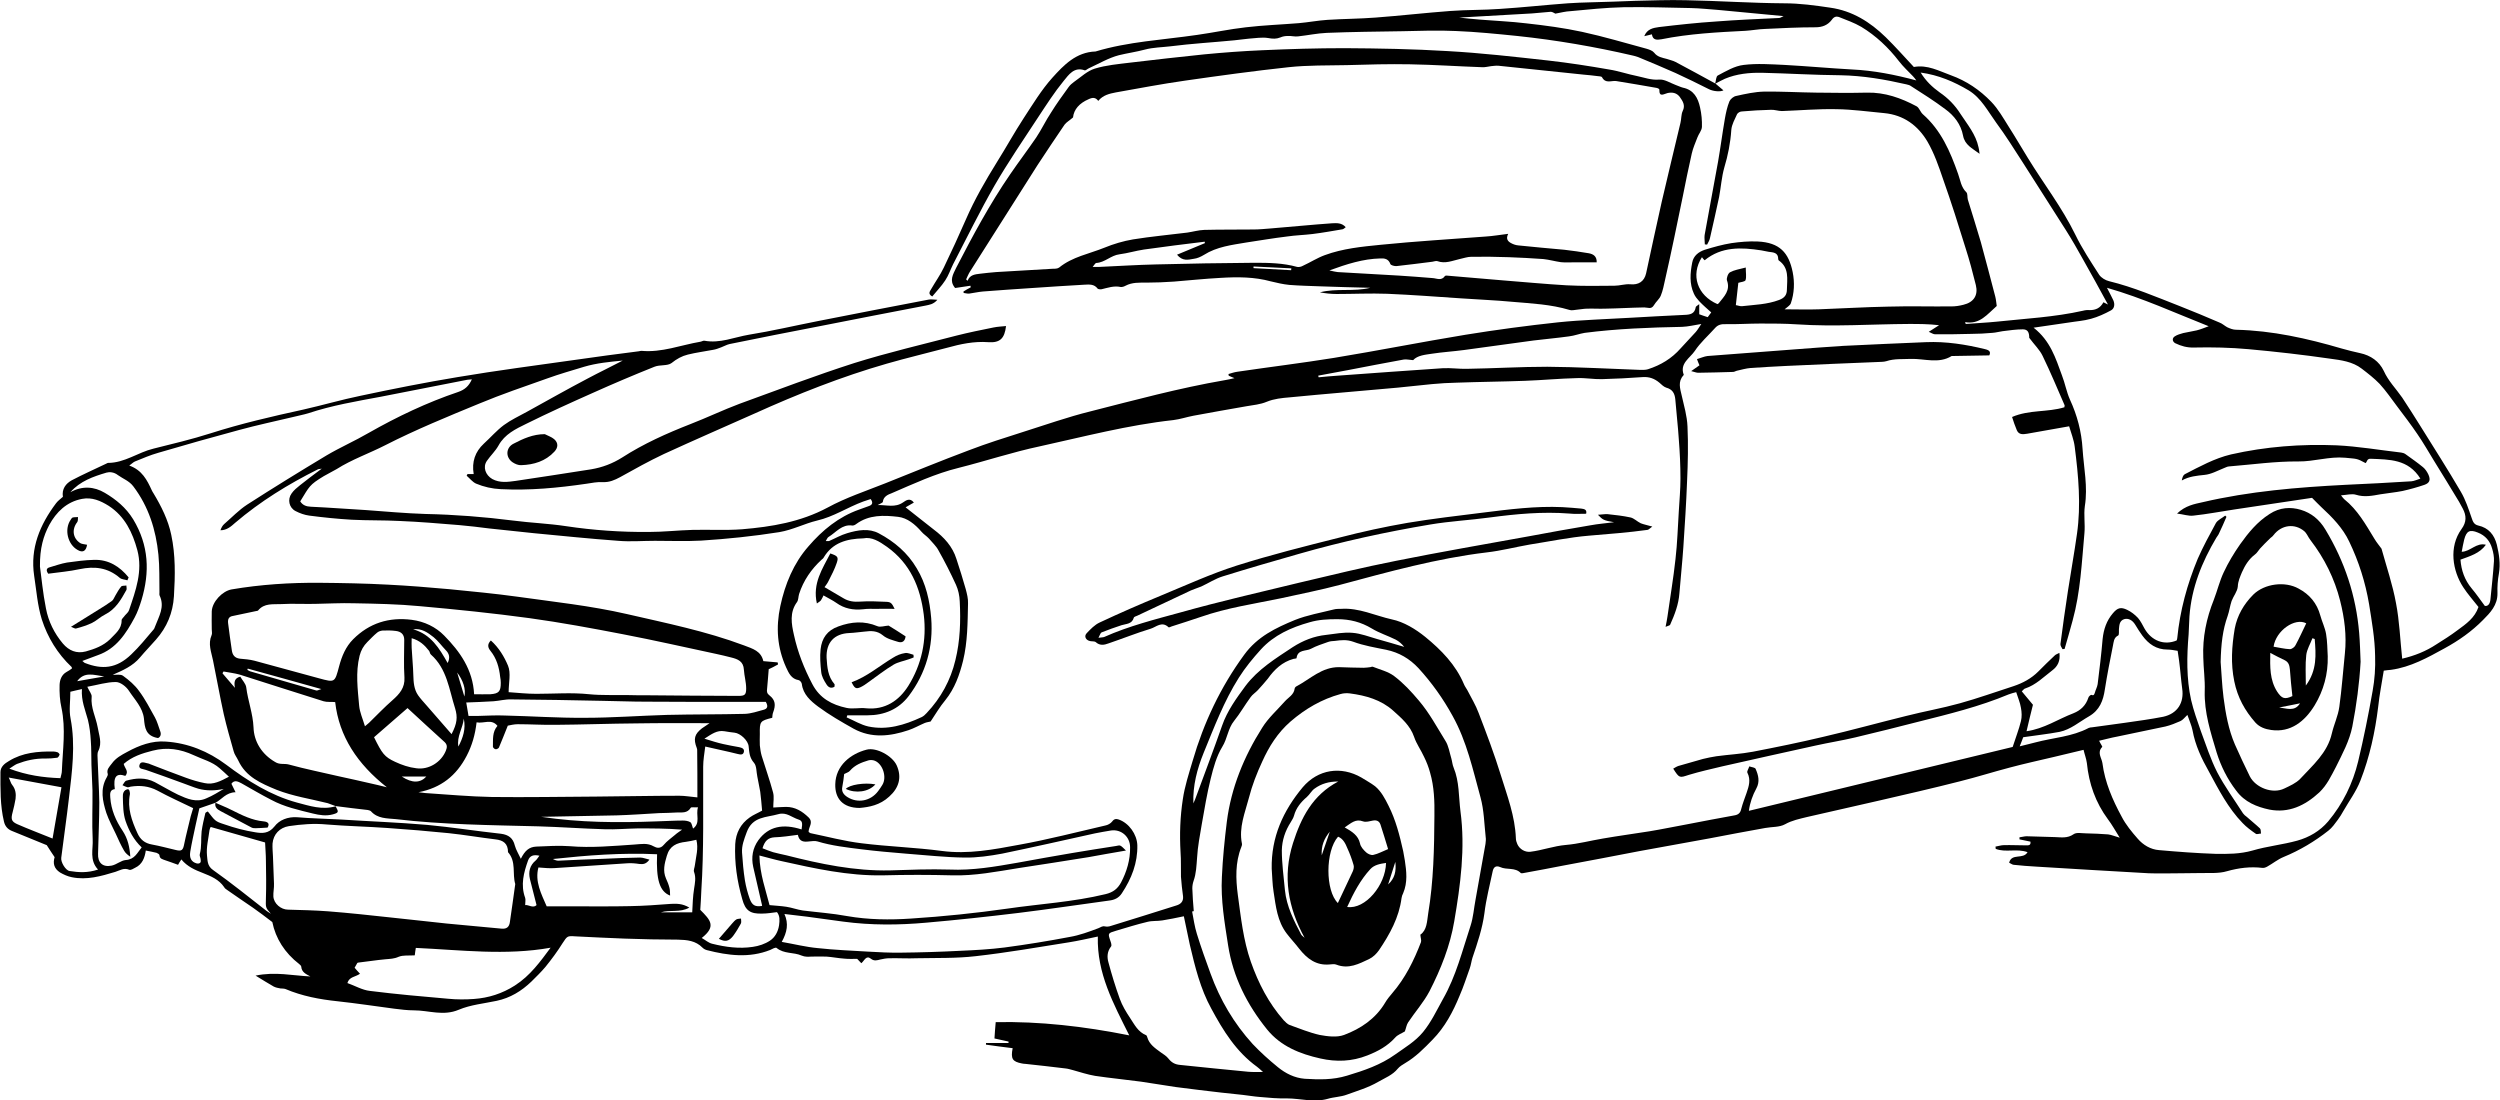 <?xml version="1.0" encoding="UTF-8"?>
<!DOCTYPE svg PUBLIC "-//W3C//DTD SVG 1.1//EN" "http://www.w3.org/Graphics/SVG/1.1/DTD/svg11.dtd">
<!-- Creator: CorelDRAW 2018 (64-Bit) -->
<svg xmlns="http://www.w3.org/2000/svg" xml:space="preserve" width="209px" height="92px" version="1.1" style="shape-rendering:geometricPrecision; text-rendering:geometricPrecision; image-rendering:optimizeQuality; fill-rule:evenodd; clip-rule:evenodd"
viewBox="0 0 120.88 53.23"
 xmlns:xlink="http://www.w3.org/1999/xlink">
 <defs>
  <style type="text/css">
   <![CDATA[
    .fil0 {fill:black;fill-rule:nonzero}
   ]]>
  </style>
 </defs>
 <g id="Plan_x0020_1">
  <g id="_2980553890240">
   <g>
    <path class="fil0" d="M22.44 33.69c0.08,-0.35 -0.06,-0.78 -0.35,-1.16 0.13,0.43 0.24,0.8 0.35,1.16l0 0zm-17.42 -0.97c-0.51,-0.07 -0.96,-0.25 -1.31,0.23 0.41,-0.07 0.82,-0.14 1.31,-0.23l0 0zm14.39 4.84c0.51,0.34 0.91,0.31 1.19,0l-1.19 0zm3 -2.8c-0.04,0.46 -0.35,0.86 -0.26,1.35 0.22,-0.42 0.37,-0.86 0.26,-1.35l0 0zm-0.78 -2.69c0.13,-0.26 0.08,-0.45 -0.09,-0.62 -0.2,-0.21 -0.37,-0.45 -0.59,-0.63 -0.28,-0.22 -0.58,-0.44 -0.99,-0.38 0.86,0.24 1.27,0.92 1.67,1.63l0 0zm-9.67 0.27c0,0.02 -0.01,0.04 -0.02,0.06 0.04,0.02 0.08,0.05 0.13,0.07 1.07,0.31 2.14,0.62 3.21,0.93 0.05,0.01 0.11,-0.03 0.24,-0.07 -1.24,-0.35 -2.4,-0.67 -3.56,-0.99l0 0zm13.42 11.44c0.16,-0.03 0.38,0.17 0.55,0 -0.11,-0.44 -0.22,-0.85 -0.32,-1.26 -0.08,-0.35 -0.01,-0.66 0.28,-0.9 0.06,-0.05 0.1,-0.13 0.18,-0.23 -0.28,-0.06 -0.46,-0.01 -0.55,0.23 -0.21,0.59 -0.37,1.18 -0.14,1.81 0.03,0.09 0,0.21 0,0.35l0 0zm8.36 -4.73c-0.18,0.01 -0.33,-0.02 -0.35,0.02 -0.17,0.28 -0.43,0.22 -0.67,0.23 -0.28,0.02 -0.57,0.02 -0.86,0.03 -0.69,0.04 -1.38,0.09 -2.06,0.11 -1.21,0.03 -2.43,0.04 -3.64,0.07 1.85,0.28 3.71,0.29 5.57,0.22 0.43,-0.01 0.85,-0.04 1.28,-0.04 0.12,0 0.26,0.02 0.36,0.08 0.07,0.05 0.08,0.18 0.13,0.31 0.38,-0.28 0.12,-0.66 0.24,-1.03l0 0zm3.1 4.77c-0.01,-0.05 -0.01,-0.1 -0.03,-0.15 -0.13,-0.58 -0.27,-1.16 -0.4,-1.74 -0.1,-0.46 -0.03,-0.9 0.25,-1.29 0.49,-0.67 1.19,-0.81 2.09,-0.52 0.05,-0.31 0.04,-0.42 -0.15,-0.48 -0.32,-0.1 -0.58,-0.37 -0.97,-0.26 -0.59,0.17 -1.26,0.1 -1.54,0.89 -0.12,0.33 -0.24,0.63 -0.22,0.97 0.03,0.45 0.07,0.91 0.14,1.35 0.05,0.3 0.13,0.6 0.23,0.88 0.12,0.33 0.27,0.4 0.6,0.35l0 0zm83.33 -14.51c0.16,0.02 0.25,-0.11 0.27,-0.32 0.06,-0.61 0.13,-1.23 0.17,-1.85 0.01,-0.2 -0.03,-0.42 -0.09,-0.61 -0.1,-0.36 -0.33,-0.63 -0.69,-0.77 -0.39,-0.16 -0.55,-0.08 -0.66,0.34 -0.05,0.19 -0.08,0.39 -0.12,0.59 0.42,-0.01 0.71,-0.46 1.17,-0.34 -0.3,0.42 -0.77,0.55 -1.23,0.72 0.04,0.52 0.2,0.98 0.54,1.39 0.22,0.26 0.41,0.54 0.64,0.85l0 0zm-119.77 8.3c0.08,0.16 0.1,0.28 0.17,0.36 0.16,0.2 0.19,0.43 0.16,0.67 -0.04,0.21 -0.08,0.43 -0.14,0.64 -0.09,0.33 -0.07,0.45 0.21,0.58 0.54,0.24 1.11,0.45 1.72,0.7 0.15,-0.85 0.29,-1.65 0.43,-2.48 -0.86,-0.16 -1.65,-0.3 -2.55,-0.47l0 0zm21.42 -2.1c0.27,-0.52 0.3,-0.82 0.17,-1.25 -0.29,-0.91 -0.39,-1.91 -1.17,-2.6 -0.05,-0.04 -0.05,-0.13 -0.09,-0.18 -0.21,-0.27 -0.45,-0.5 -0.84,-0.61 0,0.2 -0.01,0.34 0,0.47 0.02,0.44 0.07,0.88 0.08,1.32 0.01,0.34 0.03,0.68 0.23,0.97 0.12,0.17 0.26,0.32 0.4,0.48 0.4,0.46 0.81,0.93 1.22,1.4l0 0zm-3.75 0.15c0.39,0.79 0.5,0.95 1.02,1.19 0.32,0.15 0.67,0.27 1.02,0.31 0.61,0.09 1.21,-0.3 1.43,-0.84 0.06,-0.15 0.09,-0.28 -0.05,-0.42 -0.6,-0.54 -1.19,-1.09 -1.8,-1.65 -0.56,0.49 -1.1,0.96 -1.62,1.41l0 0zm-7.9 4.34c-0.02,0.03 -0.05,0.09 -0.06,0.16 -0.05,0.41 -0.16,0.82 -0.12,1.22 0.03,0.22 0,0.5 0.29,0.7 0.89,0.63 1.73,1.31 2.59,1.98 0.07,0.05 0.14,0.09 0.21,0.14 -0.27,-0.31 -0.25,-0.31 -0.24,-0.74 0.02,-0.61 0.01,-1.21 0,-1.82 0,-0.31 -0.03,-0.62 -0.04,-0.89 -0.87,-0.25 -1.73,-0.49 -2.63,-0.75l0 0zm7.46 -4.87c0.1,-0.09 0.15,-0.13 0.2,-0.17 0.38,-0.37 0.74,-0.75 1.13,-1.09 0.34,-0.3 0.61,-0.6 0.58,-1.1 -0.04,-0.61 -0.01,-1.21 -0.01,-1.82 0,-0.27 -0.16,-0.4 -0.4,-0.43 -0.22,-0.03 -0.44,-0.03 -0.65,-0.02 -0.09,0.01 -0.19,0.04 -0.26,0.1 -0.17,0.14 -0.32,0.3 -0.47,0.45 -0.19,0.19 -0.31,0.4 -0.38,0.67 -0.2,0.81 -0.09,1.62 -0.02,2.42 0.03,0.32 0.17,0.62 0.28,0.99l0 0zm40.07 3.73c0.03,-0.06 0.05,-0.12 0.08,-0.18 0.44,-1.2 0.89,-2.38 1.31,-3.58 0.25,-0.72 0.69,-1.32 1.13,-1.92 0.61,-0.81 1.46,-1.33 2.29,-1.88 0.5,-0.32 1.03,-0.53 1.61,-0.59 0.43,-0.05 0.86,-0.14 1.28,-0.1 0.4,0.03 0.8,0.19 1.19,0.3 0.44,0.12 0.87,0.25 1.31,0.38 -0.12,-0.15 -0.26,-0.27 -0.41,-0.35 -0.38,-0.19 -0.8,-0.32 -1.16,-0.54 -0.52,-0.31 -1.05,-0.45 -1.67,-0.45 -0.46,0 -0.9,0.02 -1.34,0.15 -0.89,0.25 -1.72,0.62 -2.35,1.31 -0.39,0.43 -0.76,0.88 -1.07,1.37 -0.72,1.14 -1.19,2.39 -1.7,3.63 -0.32,0.79 -0.53,1.59 -0.5,2.45l0 0zm26.24 -24.1c0.09,0.01 0.2,0.06 0.3,0.05 0.6,-0.07 1.21,-0.08 1.79,-0.3 0.27,-0.1 0.38,-0.25 0.38,-0.51 0.01,-0.5 0.12,-1.04 -0.39,-1.4 -0.02,-0.01 -0.03,-0.05 -0.03,-0.07 0,-0.32 -0.24,-0.32 -0.46,-0.35 -0.12,-0.02 -0.24,-0.05 -0.36,-0.07 -0.97,-0.15 -1.92,-0.19 -2.74,0.48 -0.05,-0.05 -0.09,-0.09 -0.13,-0.15 -0.56,0.87 -0.22,1.85 0.75,2.27 0.03,-0.01 0.05,-0.03 0.07,-0.05 0.25,-0.32 0.57,-0.61 0.39,-1.1 -0.03,-0.1 0.05,-0.34 0.15,-0.39 0.2,-0.11 0.45,-0.15 0.76,-0.23 0,0.25 0.04,0.45 -0.01,0.61 -0.03,0.08 -0.23,0.09 -0.35,0.13 -0.04,0.34 -0.08,0.68 -0.12,1.08l0 0zm-80.56 18.7c0,0.47 -0.07,0.89 0.01,1.29 0.25,1.3 0.07,2.58 -0.08,3.87 -0.11,0.96 -0.25,1.91 -0.37,2.87 -0.03,0.21 0.21,0.61 0.4,0.64 0.44,0.07 0.87,0.1 1.38,-0.07 -0.43,-0.46 -0.23,-0.98 -0.26,-1.47 -0.04,-0.79 0,-1.58 -0.01,-2.36 -0.01,-0.42 -0.04,-0.83 -0.05,-1.24 -0.01,-0.39 0,-0.78 -0.03,-1.16 -0.02,-0.34 -0.06,-0.68 -0.14,-1.01 -0.13,-0.48 -0.33,-0.93 -0.29,-1.49 -0.21,0.05 -0.37,0.08 -0.56,0.13l0 0zm19.26 1.17c0.17,0 0.3,0 0.44,0 0.44,-0.01 0.88,-0.04 1.32,-0.02 1.29,0.03 2.57,0.12 3.86,0.11 1.32,0 2.64,-0.1 3.97,-0.14 1.26,-0.03 2.52,-0.02 3.77,-0.05 0.31,-0.01 0.62,-0.12 0.92,-0.2 0.15,-0.04 0.24,-0.14 0.1,-0.38 -0.48,0 -0.99,0 -1.51,0 -1.43,0 -2.87,0 -4.31,-0.01 -0.69,0 -1.38,-0.03 -2.07,-0.04 -1.48,-0.03 -2.95,-0.06 -4.43,-0.07 -0.28,-0.01 -0.57,0.07 -0.85,0.09 -0.43,0.03 -0.86,0.04 -1.32,0.06 0.04,0.23 0.07,0.42 0.11,0.65l0 0zm-19.26 -10.82c0.57,-0.32 1.15,-0.28 1.67,0.03 0.54,0.32 1.02,0.71 1.37,1.28 0.76,1.26 0.81,2.55 0.4,3.91 -0.09,0.29 -0.19,0.58 -0.33,0.84 -0.42,0.78 -0.89,1.51 -1.78,1.82 -0.24,0.09 -0.48,0.18 -0.75,0.28 0.07,0.05 0.09,0.09 0.13,0.1 0.82,0.32 1.52,0.28 2.24,-0.42 0.38,-0.36 0.71,-0.77 1.05,-1.17 0.05,-0.05 0.08,-0.11 0.1,-0.18 0.18,-0.48 0.48,-0.94 0.22,-1.49 -0.02,-0.04 -0.01,-0.1 -0.01,-0.16 -0.01,-0.61 0.01,-1.22 -0.05,-1.82 -0.12,-1.2 -0.47,-2.32 -1.21,-3.3 -0.2,-0.27 -0.5,-0.37 -0.75,-0.55 -0.19,-0.15 -0.41,-0.16 -0.55,-0.12 -0.64,0.19 -1.28,0.41 -1.75,0.95l0 0zm94.29 12.29c0.31,-0.08 0.54,-0.13 0.76,-0.19 0.86,-0.23 1.77,-0.27 2.58,-0.7 0.05,-0.02 0.11,-0.03 0.16,-0.03 0.54,-0.08 1.07,-0.14 1.6,-0.22 0.62,-0.09 1.23,-0.17 1.84,-0.29 0.69,-0.15 1.02,-0.68 0.92,-1.36 -0.06,-0.45 -0.09,-0.9 -0.15,-1.35 -0.02,-0.16 -0.05,-0.32 -0.07,-0.48 -0.19,-0.03 -0.34,-0.06 -0.49,-0.06 -0.54,0 -0.92,-0.27 -1.22,-0.68 -0.12,-0.16 -0.23,-0.34 -0.34,-0.52 -0.14,-0.23 -0.34,-0.33 -0.54,-0.27 -0.23,0.08 -0.23,0.29 -0.25,0.48 -0.01,0.11 0.02,0.28 -0.04,0.31 -0.22,0.11 -0.21,0.32 -0.25,0.49 -0.14,0.7 -0.28,1.41 -0.39,2.11 -0.08,0.55 -0.25,1.01 -0.77,1.31 -0.47,0.27 -0.89,0.64 -1.42,0.75 -0.58,0.11 -1.17,0.17 -1.76,0.26 -0.04,0.12 -0.09,0.23 -0.17,0.44l0 0zm-65.91 5.22c-1.7,-0.08 -3.37,0.05 -5.04,0.23 0.1,0.05 0.19,0.09 0.29,0.08 0.72,-0.03 1.44,-0.07 2.16,-0.09 0.59,-0.03 1.18,-0.05 1.77,-0.06 0.14,0 0.27,0.06 0.45,0.1 -0.16,0.22 -0.31,0.23 -0.49,0.21 -0.2,-0.03 -0.41,-0.05 -0.62,-0.03 -1.15,0.07 -2.31,0.16 -3.47,0.23 -0.25,0.02 -0.5,-0.01 -0.79,-0.03 -0.18,0.68 0.14,1.28 0.4,1.88 0.46,0 0.9,0 1.34,0 0.9,0 1.8,0.01 2.69,-0.01 0.67,-0.01 1.33,-0.06 1.99,-0.11 0.27,-0.01 0.54,-0.02 0.88,0.18 -0.46,0.26 -0.91,0.09 -1.38,0.23l1.52 0c0.02,-0.39 0.03,-0.77 0.09,-1.14 0.04,-0.27 0.1,-0.53 0,-0.81 -0.04,-0.09 0.03,-0.22 0.04,-0.34 0.05,-0.4 0.18,-0.8 0.07,-1.22 -0.18,0.04 -0.34,0.08 -0.51,0.1 -0.44,0.05 -0.78,0.19 -0.92,0.68 -0.11,0.37 -0.2,0.72 -0.04,1.09 0.07,0.15 0.13,0.3 0.17,0.46 0.03,0.11 0.02,0.22 0.03,0.37 -0.51,-0.2 -0.68,-0.77 -0.63,-2l0 0zm-11.72 4.89c-0.29,0.02 -0.56,-0.02 -0.78,0.07 -0.22,0.1 -0.42,0.1 -0.64,0.12 -0.44,0.04 -0.87,0.11 -1.31,0.16 -0.02,0 -0.03,0.01 -0.05,0.02 -0.04,0.08 -0.09,0.16 -0.13,0.23 0.09,0.1 0.16,0.19 0.26,0.29 -0.22,0.16 -0.52,0.14 -0.61,0.45 0.37,0.13 0.72,0.34 1.09,0.38 1.26,0.16 2.53,0.27 3.79,0.38 0.41,0.04 0.83,0.04 1.24,0.01 0.71,-0.05 1.37,-0.26 1.98,-0.65 0.75,-0.48 1.24,-1.17 1.73,-1.83 -2.17,0.39 -4.34,0.11 -6.52,0.01 -0.02,0.14 -0.04,0.24 -0.05,0.36l0 0zm-8.7 -12.94c-0.05,-0.29 -0.02,-0.47 0.26,-0.54 0.1,0.18 0.27,0.34 0.29,0.53 0.08,0.64 0.32,1.25 0.35,1.92 0.02,0.68 0.39,1.3 1.05,1.68 0.22,0.14 0.44,0.06 0.66,0.12 0.8,0.22 1.61,0.38 2.42,0.57 0.5,0.11 1.01,0.22 1.52,0.34 0.24,0.05 0.47,0.11 0.8,0.19 -1.42,-1.12 -2.31,-2.45 -2.5,-4.12 -0.21,-0.02 -0.39,0.01 -0.56,-0.04 -1.35,-0.42 -2.7,-0.86 -4.06,-1.29 -0.25,-0.07 -0.52,-0.1 -0.78,-0.15 -0.02,0.03 -0.04,0.06 -0.05,0.09 0.17,0.2 0.35,0.41 0.6,0.7l0 0zm29.62 1.33c-0.01,0.03 -0.02,0.07 -0.03,0.1 0.35,0.15 0.69,0.36 1.05,0.44 0.9,0.19 1.75,-0.07 2.57,-0.45 0.09,-0.04 0.18,-0.12 0.25,-0.2 0.69,-0.73 1.16,-1.59 1.39,-2.56 0.23,-0.93 0.26,-1.89 0.21,-2.84 -0.01,-0.27 -0.07,-0.56 -0.18,-0.8 -0.26,-0.57 -0.54,-1.12 -0.85,-1.67 -0.11,-0.21 -0.3,-0.38 -0.46,-0.57 -0.11,-0.12 -0.26,-0.21 -0.36,-0.33 -0.31,-0.36 -0.69,-0.67 -1.13,-0.72 -0.69,-0.08 -1.41,-0.11 -2.03,0.35 -0.05,0.04 -0.13,0.08 -0.19,0.07 -0.5,-0.07 -0.78,0.33 -1.14,0.55 -0.06,0.03 -0.08,0.11 -0.14,0.2 0.09,0 0.13,0.01 0.16,0 0.3,-0.13 0.57,-0.29 0.88,-0.38 0.5,-0.15 1.05,-0.25 1.53,0.01 0.75,0.4 1.39,0.94 1.83,1.69 0.45,0.74 0.63,1.57 0.7,2.41 0.11,1.38 -0.25,2.66 -1.09,3.77 -0.49,0.64 -1.18,0.93 -1.99,0.93 -0.33,0 -0.65,0 -0.98,0l0 0zm27.37 -17.18c-0.17,-0.01 -0.32,-0.05 -0.45,-0.03 -0.9,0.16 -1.79,0.34 -2.69,0.51 -0.48,0.09 -0.96,0.18 -1.45,0.27 0.01,0.03 0.01,0.06 0.02,0.08 0.31,-0.03 0.62,-0.06 0.94,-0.08 1.69,-0.12 3.38,-0.25 5.07,-0.36 0.39,-0.02 0.78,0.04 1.16,0.03 1.3,-0.02 2.6,-0.1 3.89,-0.1 1.49,0.01 2.98,0.1 4.46,0.15 0.14,0 0.29,0.01 0.41,-0.03 0.62,-0.2 1.15,-0.52 1.58,-1.01 0.24,-0.27 0.49,-0.52 0.73,-0.79 0.09,-0.1 0.16,-0.23 0.27,-0.39 -0.36,0.06 -0.65,0.13 -0.93,0.14 -1.58,0.03 -3.15,0.09 -4.71,0.29 -0.25,0.04 -0.5,0.14 -0.76,0.17 -0.57,0.08 -1.15,0.13 -1.72,0.2 -1.12,0.15 -2.24,0.31 -3.36,0.46 -0.52,0.07 -1.04,0.1 -1.56,0.18 -0.33,0.05 -0.69,0.08 -0.9,0.31l0 0zm-31.49 21.79c-0.03,-0.32 -0.05,-0.62 -0.09,-0.91 -0.04,-0.25 -0.1,-0.49 -0.14,-0.73 -0.05,-0.23 -0.03,-0.52 -0.16,-0.67 -0.22,-0.25 -0.23,-0.5 -0.26,-0.79 -0.02,-0.29 -0.4,-0.64 -0.68,-0.67 -0.17,-0.02 -0.33,-0.04 -0.49,-0.07 -0.36,-0.06 -0.61,0.13 -0.97,0.36 0.36,0.11 0.63,0.2 0.91,0.26 0.25,0.06 0.51,0.1 0.77,0.15 0.13,0.03 0.26,0.07 0.23,0.23 -0.04,0.16 -0.17,0.13 -0.3,0.1 -0.51,-0.13 -1.02,-0.23 -1.57,-0.36 -0.04,0.33 -0.1,0.65 -0.1,0.98 -0.01,2 0.04,4 -0.09,6 -0.01,0.3 -0.03,0.6 -0.05,0.92 0.5,0.5 0.78,0.8 0.07,1.36 0.18,0.1 0.33,0.24 0.51,0.28 0.64,0.16 1.3,0.25 1.96,0.15 0.29,-0.04 0.59,-0.14 0.83,-0.3 0.24,-0.16 0.39,-0.42 0.44,-0.74 0.03,-0.24 0.05,-0.45 -0.1,-0.64 -0.25,0.03 -0.48,0.07 -0.71,0.07 -0.58,0.02 -0.82,-0.14 -0.97,-0.7 -0.25,-0.87 -0.38,-1.75 -0.34,-2.66 0.03,-0.54 0.26,-0.98 0.7,-1.29 0.18,-0.13 0.39,-0.21 0.6,-0.33l0 0zm-34.93 -11.81c0.07,0.51 0.14,1.28 0.29,2.03 0.12,0.63 0.4,1.2 0.82,1.7 0.29,0.34 0.66,0.5 1.11,0.38 0.43,-0.12 0.84,-0.27 1.17,-0.59 0.25,-0.27 0.57,-0.49 0.56,-0.92 0,-0.07 0.11,-0.15 0.16,-0.23 0.07,-0.08 0.17,-0.16 0.2,-0.26 0.32,-0.94 0.67,-1.89 0.4,-2.9 -0.23,-0.85 -0.6,-1.63 -1.38,-2.14 -0.4,-0.25 -0.81,-0.43 -1.29,-0.34 -0.75,0.14 -1.25,0.64 -1.59,1.26 -0.28,0.53 -0.46,1.12 -0.45,2.01l0 0zm55.33 16.92c-0.39,0.08 -0.71,0.15 -1.04,0.2 -0.24,0.04 -0.49,0.01 -0.72,0.07 -0.51,0.12 -1.01,0.28 -1.52,0.43 -0.4,0.12 -0.4,0.12 -0.27,0.5 0.03,0.08 0.07,0.21 0.03,0.26 -0.19,0.24 -0.2,0.51 -0.13,0.76 0.16,0.6 0.34,1.19 0.55,1.77 0.12,0.33 0.3,0.63 0.5,0.93 0.22,0.33 0.38,0.67 0.77,0.83 0.03,0.01 0.05,0.06 0.06,0.1 0.1,0.35 0.38,0.53 0.65,0.73 0.13,0.09 0.28,0.18 0.38,0.31 0.15,0.19 0.32,0.28 0.56,0.3 1.1,0.11 2.19,0.23 3.29,0.33 0.21,0.02 0.43,0.01 0.72,0.01 -0.15,-0.13 -0.22,-0.2 -0.29,-0.25 -1.01,-0.73 -1.64,-1.75 -2.21,-2.81 -0.53,-0.96 -0.79,-2.03 -1.04,-3.09 -0.1,-0.46 -0.19,-0.92 -0.29,-1.38l0 0zm-15.5 -18.28c-0.83,0.02 -1.49,0.22 -1.91,0.91 -0.02,0.05 -0.07,0.09 -0.11,0.12 -0.5,0.46 -0.88,1.01 -1.09,1.66 -0.04,0.13 -0.03,0.29 -0.1,0.39 -0.37,0.5 -0.27,1.06 -0.15,1.59 0.18,0.83 0.49,1.62 0.89,2.38 0.36,0.69 0.95,1 1.65,1.15 0.3,0.07 0.64,-0.02 0.95,0.02 0.92,0.09 1.59,-0.37 2.04,-1.08 0.65,-1.04 0.9,-2.21 0.75,-3.45 -0.17,-1.33 -0.65,-2.47 -1.78,-3.28 -0.38,-0.27 -0.74,-0.49 -1.14,-0.41l0 0zm-21.52 12.28c0.11,0.01 0.22,0.03 0.33,0.04 1.07,0.07 2.15,0.17 3.22,0.19 1.68,0.02 3.37,-0.01 5.05,-0.02 1.34,-0.01 2.68,-0.04 4.02,-0.04 0.27,0 0.54,0.05 0.87,0.08 0,-0.79 0,-1.53 -0.01,-2.27 0,-0.04 0,-0.08 -0.02,-0.12 -0.17,-0.44 -0.11,-0.67 0.25,-0.95 0.11,-0.08 0.23,-0.15 0.37,-0.25 -1.21,0 -2.37,-0.01 -3.52,0.01 -1.31,0.01 -2.62,0.06 -3.94,0.07 -0.6,0.01 -1.21,-0.03 -1.82,-0.03 -0.18,0 -0.37,0.05 -0.48,0.07 -0.16,0.4 -0.29,0.73 -0.43,1.06 -0.02,0.04 -0.11,0.09 -0.16,0.08 -0.05,0 -0.13,-0.08 -0.13,-0.12 0.01,-0.35 -0.04,-0.71 0.22,-1.01 -0.29,-0.36 -0.66,-0.1 -1.01,-0.17 -0.07,0.6 -0.22,1.12 -0.48,1.62 -0.5,0.96 -1.24,1.55 -2.33,1.76l0 0zm16.64 2.71c0.18,0.07 0.34,0.14 0.51,0.19 0.21,0.06 0.43,0.1 0.64,0.15 1.65,0.42 3.31,0.77 5.03,0.73 0.95,-0.03 1.91,-0.07 2.86,-0.04 1.12,0.05 2.2,-0.14 3.29,-0.33 0.88,-0.16 1.76,-0.32 2.65,-0.47 0.71,-0.12 1.41,-0.23 2.12,-0.34 0.07,-0.01 0.15,-0.04 0.2,-0.02 0.09,0.04 0.15,0.12 0.28,0.24 -0.67,0.11 -1.24,0.22 -1.81,0.32 -1.13,0.18 -2.26,0.36 -3.39,0.53 -1.06,0.17 -2.12,0.38 -3.2,0.35 -1.12,-0.03 -2.24,-0.03 -3.36,0 -1.68,0.03 -3.29,-0.33 -4.91,-0.69 -0.33,-0.07 -0.66,-0.17 -1.06,-0.27 0.02,0.91 0.31,1.68 0.49,2.4 0.3,0.03 0.55,0.04 0.81,0.08 0.27,0.04 0.53,0.14 0.8,0.18 0.72,0.09 1.44,0.14 2.14,0.27 1.03,0.18 2.07,0.19 3.1,0.12 1.55,-0.1 3.11,-0.26 4.65,-0.48 1.58,-0.23 3.18,-0.32 4.75,-0.7 0.38,-0.09 0.59,-0.27 0.75,-0.56 0.28,-0.53 0.45,-1.1 0.44,-1.71 0,-0.5 -0.42,-0.88 -0.92,-0.81 -0.26,0.04 -0.52,0.09 -0.78,0.14 -1.49,0.33 -2.99,0.67 -4.49,0.98 -0.59,0.11 -1.21,0.2 -1.81,0.19 -0.95,-0.01 -1.9,-0.12 -2.85,-0.19 -0.72,-0.06 -1.43,-0.12 -2.14,-0.21 -0.72,-0.09 -1.44,-0.17 -2.13,-0.38 -0.13,-0.04 -0.27,-0.01 -0.41,0 -0.25,0.03 -0.47,0.02 -0.54,-0.32 -0.39,0.05 -0.76,0.11 -1.13,0.12 -0.31,0.02 -0.47,0.17 -0.58,0.53l0 0zm-11.96 1.73c-0.15,-0.49 0.06,-1.08 -0.35,-1.54 0,-0.41 -0.22,-0.58 -0.61,-0.62 -0.75,-0.09 -1.5,-0.22 -2.26,-0.3 -0.98,-0.1 -1.97,-0.18 -2.96,-0.25 -0.98,-0.07 -1.96,-0.09 -2.94,-0.17 -0.62,-0.06 -1.22,-0.01 -1.83,0.08 -0.44,0.07 -0.75,0.39 -0.79,0.84 -0.01,0.2 0.01,0.41 0.02,0.62 0.01,0.44 0.04,0.88 0.05,1.32 0.01,0.21 -0.04,0.42 -0.03,0.62 0.02,0.35 0.37,0.64 0.71,0.64 0.64,0.02 1.29,0.03 1.93,0.08 1.02,0.08 2.04,0.19 3.05,0.3 0.9,0.09 1.79,0.2 2.68,0.29 0.89,0.09 1.78,0.16 2.68,0.25 0.24,0.02 0.36,-0.09 0.39,-0.32 0.09,-0.6 0.17,-1.2 0.26,-1.84l0 0zm32.82 1.31c-0.03,0.01 -0.05,0.01 -0.08,0.02 0.07,0.36 0.12,0.73 0.23,1.08 0.2,0.65 0.43,1.29 0.66,1.92 0.46,1.27 1.13,2.41 2.04,3.41 0.38,0.4 0.79,0.77 1.22,1.12 0.37,0.3 0.8,0.52 1.3,0.56 0.69,0.04 1.35,0.06 2.04,-0.15 0.83,-0.25 1.63,-0.52 2.34,-1.03 0.46,-0.33 0.96,-0.62 1.34,-1.08 0.4,-0.49 0.66,-1.05 0.96,-1.59 0.64,-1.12 0.94,-2.35 1.34,-3.56 0.13,-0.4 0.16,-0.84 0.24,-1.26 0.16,-0.89 0.32,-1.79 0.48,-2.69 0.01,-0.11 0.03,-0.22 0.01,-0.33 -0.07,-0.64 -0.08,-1.3 -0.25,-1.92 -0.37,-1.34 -0.66,-2.7 -1.35,-3.94 -0.46,-0.84 -1.01,-1.61 -1.65,-2.31 -0.43,-0.46 -0.94,-0.76 -1.56,-0.89 -0.54,-0.11 -1.09,-0.2 -1.6,-0.39 -0.31,-0.11 -0.58,-0.08 -0.88,-0.04 -0.11,0.01 -0.22,0.01 -0.33,0.05 -0.28,0.1 -0.57,0.19 -0.83,0.33 -0.24,0.13 -0.65,0.02 -0.7,0.46 0,0.01 -0.09,0.02 -0.15,0.03 -0.54,0.15 -0.92,0.51 -1.24,0.96 -0.15,0.19 -0.32,0.37 -0.48,0.55 -0.11,0.12 -0.26,0.21 -0.35,0.34 -0.28,0.38 -0.51,0.79 -0.8,1.15 -0.3,0.37 -0.32,0.85 -0.57,1.25 -0.28,0.46 -0.43,1.01 -0.56,1.54 -0.18,0.72 -0.3,1.46 -0.43,2.19 -0.09,0.54 -0.2,1.09 -0.23,1.64 -0.03,0.38 -0.04,0.76 -0.17,1.12 -0.04,0.12 -0.06,0.24 -0.06,0.36 0.01,0.37 0.04,0.74 0.07,1.1l0 0zm-33.14 -10.59c0.43,0.03 0.88,0.08 1.34,0.08 0.85,0 1.7,-0.07 2.56,0.02 0.6,0.06 1.21,0.03 1.82,0.04 0.32,0.01 0.64,0.01 0.96,0.01 1.47,0.01 2.95,0.03 4.43,0.03 0.31,0 0.38,-0.05 0.38,-0.36 0,-0.3 -0.09,-0.6 -0.11,-0.9 -0.02,-0.42 -0.3,-0.52 -0.62,-0.6 -0.24,-0.06 -0.48,-0.12 -0.72,-0.17 -1.5,-0.32 -2.99,-0.66 -4.5,-0.95 -1.5,-0.29 -3.01,-0.57 -4.53,-0.78 -1.76,-0.24 -3.53,-0.42 -5.31,-0.58 -1.05,-0.1 -2.12,-0.12 -3.18,-0.14 -0.64,-0.02 -1.27,0.02 -1.91,0.03 -0.53,0.01 -1.07,-0.02 -1.61,0.01 -0.39,0.02 -0.82,-0.06 -1.12,0.31 -0.02,0.02 -0.07,0.02 -0.11,0.03 -0.36,0.07 -0.73,0.16 -1.09,0.23 -0.22,0.03 -0.27,0.16 -0.25,0.35 0.05,0.44 0.12,0.87 0.18,1.31 0.03,0.23 0.14,0.38 0.39,0.41 0.24,0.02 0.48,0.04 0.71,0.1 1.04,0.28 2.08,0.57 3.12,0.85 0.77,0.21 0.76,0.21 0.97,-0.58 0.13,-0.49 0.32,-0.95 0.68,-1.31 0.78,-0.78 1.73,-1.08 2.83,-0.94 0.62,0.08 1.17,0.35 1.57,0.76 0.76,0.77 1.39,1.65 1.45,2.84 0.27,0 0.53,0.01 0.79,0 0.41,-0.03 0.5,-0.14 0.5,-0.55 0,-0.1 -0.01,-0.19 -0.03,-0.29 -0.05,-0.46 -0.17,-0.89 -0.47,-1.26 -0.12,-0.15 -0.17,-0.31 0.02,-0.5 0.39,0.35 0.65,0.79 0.83,1.22 0.15,0.36 0.03,0.83 0.03,1.28l0 0zm-14.18 5.35c-0.27,0.09 -0.53,0.18 -0.78,0.27 -0.06,0.28 -0.12,0.54 -0.18,0.81 -0.09,0.43 -0.19,0.86 -0.26,1.29 -0.05,0.31 0.06,0.49 0.3,0.56 0.06,0.02 0.15,0.01 0.18,-0.03 0.04,-0.03 0.03,-0.12 0.02,-0.18 -0.01,-0.08 -0.06,-0.16 -0.04,-0.23 0.1,-0.37 0.05,-0.74 0.09,-1.11 0.04,-0.29 0.11,-0.59 0.18,-0.88 0.01,-0.03 0.08,-0.06 0.12,-0.08 0.35,0.45 0.35,0.48 0.79,0.62 0.49,0.17 1,0.31 1.52,0.39 0.31,0.05 0.63,0.07 0.91,-0.28 0.24,-0.32 0.65,-0.48 1.1,-0.45 0.7,0.06 1.41,0.07 2.11,0.11 1.39,0.09 2.79,0.14 4.18,0.26 1.19,0.11 2.38,0.3 3.58,0.43 0.35,0.05 0.57,0.2 0.66,0.57 0.06,0.22 0.19,0.42 0.29,0.64 0.2,-0.4 0.4,-0.57 0.74,-0.59 0.54,-0.02 1.08,-0.06 1.62,-0.02 1.05,0.09 2.09,-0.01 3.14,-0.08 0.32,-0.02 0.62,-0.09 0.93,0.09 0.14,0.08 0.32,0.12 0.48,-0.07 0.15,-0.18 0.36,-0.33 0.54,-0.48 0.11,-0.1 0.23,-0.17 0.35,-0.26 -0.74,-0.06 -1.45,-0.06 -2.15,-0.06 -0.54,0.01 -1.08,0.06 -1.61,0.04 -1.07,-0.03 -2.13,-0.11 -3.19,-0.14 -2.31,-0.06 -4.62,-0.08 -6.91,-0.35 -0.42,-0.04 -0.87,-0.02 -1.19,-0.38 -0.03,-0.03 -0.1,-0.05 -0.15,-0.06 -0.52,-0.06 -1.04,-0.12 -1.56,-0.19 -0.13,-0.04 -0.25,-0.1 -0.38,-0.14 -0.83,-0.21 -1.67,-0.33 -2.48,-0.65 -0.75,-0.31 -1.48,-0.62 -1.85,-1.42 -0.07,-0.15 -0.18,-0.28 -0.22,-0.44 -0.17,-0.6 -0.34,-1.19 -0.48,-1.8 -0.19,-0.86 -0.34,-1.73 -0.52,-2.6 -0.08,-0.4 -0.25,-0.79 -0.07,-1.21 0.04,-0.08 0.01,-0.19 0.01,-0.29 0,-0.29 -0.01,-0.58 0,-0.87 0.02,-0.46 0.51,-0.98 0.96,-1.06 1.41,-0.24 2.83,-0.33 4.25,-0.32 1.11,0.01 2.21,0.03 3.32,0.09 0.99,0.05 1.98,0.13 2.97,0.22 1.09,0.11 2.18,0.21 3.26,0.36 1.77,0.25 3.57,0.44 5.31,0.84 1.91,0.44 3.84,0.83 5.68,1.52 0.42,0.16 0.82,0.27 0.93,0.76 0.25,0.02 0.47,0.04 0.69,0.06 0.01,0.03 0.02,0.07 0.02,0.1 -0.16,0.09 -0.33,0.18 -0.45,0.23 -0.03,0.36 -0.05,0.66 -0.08,0.96 -0.02,0.13 0,0.22 0.12,0.31 0.28,0.22 0.31,0.46 0.17,0.83 -0.03,0.08 -0.03,0.17 -0.04,0.25 -0.59,0.15 -0.61,0.17 -0.6,0.79 0,0.18 -0.01,0.36 0,0.54 0.02,0.17 0.04,0.34 0.09,0.51 0.18,0.59 0.39,1.17 0.55,1.77 0.06,0.22 0.01,0.46 0.01,0.73 0.24,-0.01 0.43,-0.03 0.62,-0.03 0.44,0 0.78,0.21 1.09,0.51 0.25,0.25 -0.01,0.46 0,0.7 0.03,0.02 0.06,0.05 0.09,0.06 0.83,0.17 1.64,0.39 2.48,0.49 1.28,0.16 2.59,0.2 3.87,0.37 1.28,0.17 2.51,-0.07 3.75,-0.3 1.39,-0.25 2.77,-0.61 4.16,-0.93 0.12,-0.02 0.26,-0.1 0.33,-0.19 0.1,-0.14 0.2,-0.14 0.32,-0.1 0.49,0.17 0.88,0.71 0.9,1.24 0.02,0.86 -0.28,1.62 -0.75,2.33 -0.15,0.23 -0.36,0.32 -0.61,0.35 -1.47,0.2 -2.93,0.42 -4.4,0.6 -1.48,0.18 -2.96,0.34 -4.45,0.47 -1.33,0.12 -2.67,0.13 -4.01,-0.05 -0.59,-0.08 -1.17,-0.16 -1.76,-0.24 -0.34,-0.04 -0.68,-0.08 -1.09,-0.13 0.21,0.47 0.13,0.88 -0.13,1.35 0.63,0.11 1.18,0.25 1.74,0.3 0.81,0.09 1.62,0.12 2.43,0.17 0.54,0.03 1.07,0.06 1.61,0.05 0.95,-0.01 1.9,-0.04 2.86,-0.09 0.71,-0.03 1.43,-0.07 2.14,-0.16 1.05,-0.14 2.1,-0.31 3.15,-0.51 0.47,-0.08 0.93,-0.25 1.38,-0.42 0.11,-0.04 0.19,-0.12 0.32,-0.09 0.09,0.02 0.2,0.01 0.28,-0.02 1.06,-0.33 2.11,-0.65 3.17,-0.99 0.21,-0.06 0.36,-0.19 0.33,-0.45 -0.04,-0.31 -0.08,-0.62 -0.1,-0.94 -0.01,-0.39 0.01,-0.79 -0.02,-1.19 -0.05,-0.86 -0.02,-1.72 0.11,-2.56 0.09,-0.62 0.29,-1.23 0.47,-1.84 0.54,-1.86 1.35,-3.58 2.5,-5.15 0.64,-0.88 1.53,-1.3 2.45,-1.68 0.6,-0.24 1.25,-0.35 1.88,-0.51 0.11,-0.03 0.24,-0.03 0.36,-0.03 0.86,-0.06 1.64,0.33 2.45,0.51 0.58,0.12 1.15,0.47 1.62,0.85 0.77,0.63 1.47,1.34 1.87,2.29 0.04,0.1 0.11,0.19 0.16,0.28 0.19,0.37 0.41,0.73 0.55,1.11 0.38,0.99 0.76,1.99 1.07,3 0.31,1 0.69,1.99 0.73,3.06 0,0.09 0.03,0.19 0.07,0.28 0.11,0.25 0.38,0.4 0.63,0.37 0.58,-0.07 1.13,-0.28 1.72,-0.33 0.6,-0.05 1.19,-0.21 1.79,-0.31 0.75,-0.13 1.5,-0.23 2.25,-0.35 0.61,-0.1 1.22,-0.23 1.83,-0.34 0.76,-0.15 1.52,-0.29 2.28,-0.43 0.19,-0.03 0.29,-0.12 0.33,-0.31 0.07,-0.27 0.17,-0.52 0.26,-0.78 0.11,-0.32 0.21,-0.63 0.04,-0.97 -0.04,-0.07 0.06,-0.2 0.09,-0.31 0.11,0.04 0.29,0.05 0.31,0.13 0.13,0.3 0.21,0.61 0.03,0.94 -0.18,0.33 -0.31,0.69 -0.36,1.08 4.29,-1.04 8.54,-2.07 12.76,-3.09 0.14,-0.44 0.3,-0.84 0.4,-1.25 0.05,-0.2 0.04,-0.43 0,-0.64 -0.04,-0.26 -0.15,-0.5 -0.23,-0.76 -0.11,0.03 -0.25,0.06 -0.37,0.11 -1.41,0.59 -2.89,0.95 -4.36,1.32 -1.02,0.26 -2.04,0.52 -3.06,0.76 -0.63,0.15 -1.27,0.25 -1.9,0.39 -1.51,0.33 -3.02,0.67 -4.53,1.01 -0.54,0.13 -1.08,0.25 -1.61,0.41 -0.46,0.15 -0.46,0.17 -0.76,-0.3 0.09,-0.05 0.16,-0.1 0.25,-0.13 0.4,-0.11 0.79,-0.23 1.19,-0.34 0.22,-0.05 0.43,-0.1 0.65,-0.13 0.59,-0.08 1.19,-0.11 1.77,-0.22 1.14,-0.22 2.27,-0.45 3.4,-0.72 1.34,-0.31 2.67,-0.68 4.01,-1.01 0.86,-0.22 1.73,-0.37 2.59,-0.61 0.87,-0.24 1.73,-0.55 2.6,-0.83 0.45,-0.15 0.86,-0.37 1.2,-0.71 0.26,-0.26 0.53,-0.53 0.8,-0.78 0.05,-0.05 0.13,-0.07 0.22,-0.12 0.05,0.39 -0.08,0.65 -0.35,0.85 -0.42,0.32 -0.79,0.7 -1.3,0.87 -0.06,0.01 -0.1,0.08 -0.17,0.14 0.17,0.21 0.32,0.39 0.54,0.65 -0.08,0.32 -0.2,0.8 -0.31,1.28 0.85,-0.12 1.53,-0.59 2.27,-0.87 0.35,-0.14 0.6,-0.38 0.72,-0.75 0.01,-0.06 0.12,-0.15 0.15,-0.14 0.11,0.05 0.13,-0.01 0.16,-0.09 0.04,-0.15 0.12,-0.29 0.14,-0.43 0.09,-0.73 0.18,-1.46 0.24,-2.18 0.05,-0.47 0.19,-0.89 0.5,-1.25 0.22,-0.26 0.38,-0.31 0.69,-0.16 0.19,0.09 0.37,0.23 0.52,0.39 0.13,0.15 0.22,0.34 0.32,0.52 0.34,0.59 0.95,0.82 1.55,0.57 0.01,-0.03 0.03,-0.07 0.03,-0.11 0.13,-1.33 0.48,-2.61 0.99,-3.84 0.26,-0.59 0.57,-1.16 0.88,-1.73 0.09,-0.15 0.3,-0.24 0.45,-0.36 0.02,0.02 0.04,0.04 0.06,0.06 -0.12,0.27 -0.23,0.54 -0.36,0.8 -0.03,0.08 -0.09,0.14 -0.13,0.21 -0.7,1.18 -1.2,2.42 -1.3,3.8 -0.02,0.29 -0.02,0.58 -0.04,0.87 -0.09,1.07 -0.11,2.13 0.12,3.18 0.12,0.51 0.3,1.01 0.47,1.5 0.25,0.67 0.47,1.36 0.79,1.99 0.36,0.69 0.83,1.33 1.25,1.99 0.05,0.07 0.11,0.12 0.18,0.17 0.21,0.19 0.44,0.37 0.64,0.56 0.05,0.05 0.04,0.17 0.05,0.25 -0.09,0 -0.2,0.05 -0.25,0.01 -0.23,-0.16 -0.45,-0.32 -0.64,-0.52 -0.7,-0.72 -1.16,-1.62 -1.63,-2.49 -0.35,-0.62 -0.66,-1.27 -0.79,-1.99 -0.05,-0.25 -0.16,-0.48 -0.25,-0.75 -0.14,0.13 -0.22,0.25 -0.34,0.3 -0.23,0.1 -0.47,0.2 -0.72,0.26 -0.78,0.17 -1.56,0.32 -2.34,0.49 -0.28,0.05 -0.56,0.13 -0.87,0.2 0.07,0.15 0.17,0.28 0.15,0.3 -0.26,0.27 -0.03,0.52 0.01,0.78 0.12,0.93 0.49,1.78 0.93,2.59 0.2,0.39 0.49,0.74 0.78,1.07 0.26,0.3 0.62,0.52 1.03,0.55 0.91,0.08 1.82,0.15 2.73,0.18 0.59,0.01 1.19,0.01 1.79,-0.16 0.71,-0.21 1.45,-0.28 2.17,-0.48 0.57,-0.16 1.09,-0.46 1.49,-0.93 0.71,-0.85 1.19,-1.83 1.45,-2.9 0.27,-1.13 0.5,-2.27 0.7,-3.41 0.1,-0.55 0.14,-1.12 0.12,-1.69 -0.01,-0.84 -0.16,-1.67 -0.29,-2.5 -0.18,-1.07 -0.5,-2.07 -0.96,-3.03 -0.31,-0.66 -0.82,-1.18 -1.35,-1.67 -0.13,-0.12 -0.26,-0.26 -0.45,-0.45 -1.2,0.18 -2.47,0.37 -3.74,0.56 -0.67,0.1 -1.33,0.23 -2,0.3 -0.23,0.03 -0.47,-0.06 -0.79,-0.1 0.41,-0.39 0.84,-0.46 1.24,-0.55 2.27,-0.53 4.59,-0.72 6.91,-0.84 1.06,-0.05 2.12,-0.1 3.18,-0.17 0.14,-0.01 0.28,-0.08 0.44,-0.13 -0.59,-0.95 -1.5,-0.92 -2.4,-0.96 -0.19,-0.01 -0.17,0.14 -0.25,0.21 -0.45,-0.25 -0.45,-0.2 -0.99,-0.26 -0.77,-0.07 -1.5,0.19 -2.27,0.18 -1.11,-0.01 -2.22,0.15 -3.34,0.24 -0.09,0 -0.18,0.06 -0.27,0.09 -0.3,0.12 -0.6,0.29 -0.92,0.32 -0.38,0.04 -0.74,0.07 -1.1,0.27 0.02,-0.13 0.06,-0.25 0.14,-0.3 0.72,-0.37 1.44,-0.77 2.24,-0.96 1.68,-0.38 3.39,-0.51 5.11,-0.44 1.04,0.05 2.08,0.23 3.12,0.35 0.07,0.01 0.14,0.03 0.2,0.07 0.29,0.21 0.58,0.41 0.86,0.64 0.11,0.09 0.2,0.23 0.26,0.36 0.11,0.25 0.06,0.4 -0.19,0.49 -0.35,0.12 -0.71,0.22 -1.07,0.3 -0.35,0.07 -0.71,0.1 -1.07,0.16 -0.39,0.07 -0.77,0.15 -1.18,0.02 -0.19,-0.06 -0.44,0.01 -0.72,0.03 0.09,0.11 0.12,0.16 0.16,0.19 0.64,0.51 1.03,1.21 1.45,1.9 0.11,0.19 0.26,0.36 0.35,0.49 0.25,0.9 0.54,1.75 0.7,2.63 0.17,0.87 0.2,1.77 0.3,2.69 0.6,-0.14 1.15,-0.36 1.65,-0.69 0.35,-0.22 0.7,-0.44 1.03,-0.69 0.41,-0.3 0.83,-0.59 1.01,-1.12 -0.25,-0.32 -0.52,-0.62 -0.74,-0.96 -0.51,-0.78 -0.71,-1.94 -0.08,-2.81 0.25,-0.34 0.24,-0.65 0.06,-0.99 -0.06,-0.11 -0.12,-0.22 -0.18,-0.33 -0.4,-0.66 -0.8,-1.32 -1.21,-1.98 -0.27,-0.44 -0.52,-0.88 -0.81,-1.3 -0.31,-0.46 -0.65,-0.9 -0.98,-1.34 -0.27,-0.36 -0.53,-0.74 -0.84,-1.08 -0.26,-0.27 -0.57,-0.51 -0.87,-0.74 -0.44,-0.34 -1,-0.41 -1.52,-0.48 -1.31,-0.19 -2.63,-0.34 -3.95,-0.46 -0.88,-0.08 -1.76,-0.1 -2.64,-0.08 -0.34,0.01 -0.62,-0.07 -0.91,-0.21 -0.14,-0.08 -0.16,-0.24 -0.02,-0.33 0.12,-0.08 0.27,-0.12 0.41,-0.16 0.22,-0.05 0.44,-0.08 0.65,-0.13 0.2,-0.05 0.39,-0.13 0.58,-0.2 -1.62,-0.64 -3.18,-1.36 -4.92,-1.86 0.14,0.27 0.23,0.44 0.31,0.61 0.08,0.19 0.05,0.39 -0.11,0.48 -0.31,0.17 -0.64,0.32 -0.97,0.41 -0.35,0.1 -0.71,0.12 -1.07,0.18 -0.54,0.08 -1.07,0.16 -1.71,0.25 0.81,0.63 1.07,1.48 1.37,2.3 0.15,0.38 0.22,0.8 0.39,1.18 0.35,0.76 0.56,1.55 0.61,2.39 0.06,0.92 0.26,1.83 0.11,2.76 -0.06,0.43 0.02,0.88 -0.02,1.31 -0.13,1.42 -0.19,2.84 -0.57,4.22 -0.12,0.46 -0.26,0.92 -0.39,1.38 -0.03,0 -0.07,0.01 -0.1,0.01 -0.04,-0.08 -0.11,-0.17 -0.1,-0.25 0.11,-0.85 0.23,-1.7 0.36,-2.55 0.14,-0.92 0.31,-1.85 0.44,-2.78 0.2,-1.4 0.07,-2.81 -0.11,-4.21 -0.04,-0.34 -0.18,-0.68 -0.27,-0.99 -0.71,0.13 -1.37,0.24 -2.03,0.36 -0.2,0.03 -0.4,0.06 -0.5,-0.17 -0.09,-0.21 -0.16,-0.42 -0.23,-0.64 0.83,-0.36 1.72,-0.22 2.53,-0.47 0,-0.05 0.02,-0.08 0.01,-0.1 -0.35,-0.8 -0.68,-1.6 -1.06,-2.38 -0.14,-0.3 -0.4,-0.54 -0.65,-0.88 0,-0.26 -0.07,-0.41 -0.31,-0.41 -0.32,0 -0.65,0.05 -0.98,0.09 -0.16,0.02 -0.32,0.07 -0.49,0.08 -0.34,0.03 -0.69,0.05 -1.03,0.05 -0.58,0.02 -1.16,0.02 -1.74,0.02 -0.09,0 -0.17,-0.06 -0.31,-0.12 0.21,-0.14 0.36,-0.23 0.5,-0.32 -0.51,-0.06 -0.99,-0.06 -1.47,-0.06 -1.8,0.01 -3.59,0.14 -5.39,0.02 -0.59,-0.04 -1.19,-0.04 -1.78,-0.04 -0.56,0 -1.12,0.04 -1.68,0.03 -0.22,-0.01 -0.38,0.03 -0.52,0.19 -0.33,0.37 -0.71,0.7 -0.98,1.11 -0.23,0.34 -0.74,0.6 -0.53,1.15 0,0 -0.01,0.02 -0.02,0.03 -0.27,0.3 -0.16,0.63 -0.08,0.97 0.11,0.49 0.26,0.99 0.28,1.5 0.04,0.88 0.02,1.76 -0.02,2.64 -0.04,1.07 -0.11,2.13 -0.18,3.19 -0.05,0.74 -0.13,1.48 -0.19,2.23 -0.04,0.55 -0.23,1.04 -0.45,1.53 -0.02,0.04 -0.11,0.05 -0.22,0.1 0.04,-0.2 0.07,-0.35 0.09,-0.49 0.13,-0.93 0.29,-1.86 0.39,-2.79 0.09,-0.77 0.11,-1.54 0.16,-2.31 0.03,-0.53 0.08,-1.05 0.08,-1.58 0,-0.63 -0.03,-1.27 -0.08,-1.9 -0.04,-0.65 -0.12,-1.29 -0.17,-1.94 -0.03,-0.29 -0.14,-0.48 -0.44,-0.56 -0.12,-0.04 -0.23,-0.15 -0.33,-0.24 -0.24,-0.2 -0.49,-0.29 -0.8,-0.27 -0.66,0.05 -1.32,0.08 -1.98,0.1 -0.4,0.01 -0.81,-0.07 -1.22,-0.05 -0.83,0.02 -1.66,0.1 -2.49,0.13 -1.1,0.04 -2.21,0.05 -3.31,0.09 -0.4,0.01 -0.8,0.03 -1.2,0.07 -0.55,0.05 -1.1,0.12 -1.65,0.17 -1.74,0.16 -3.49,0.3 -5.23,0.47 -0.37,0.03 -0.76,0.07 -1.1,0.21 -0.33,0.14 -0.66,0.16 -0.99,0.22 -0.86,0.15 -1.71,0.3 -2.57,0.46 -0.32,0.06 -0.64,0.17 -0.97,0.21 -2.19,0.24 -4.32,0.8 -6.46,1.27 -1.32,0.28 -2.61,0.71 -3.92,1.04 -1.14,0.28 -2.18,0.77 -3.25,1.23 -0.16,0.06 -0.39,0.15 -0.42,0.41 0,0.05 -0.13,0.09 -0.25,0.16 0.44,-0.01 0.84,0.14 1.23,-0.13 0.12,-0.08 0.33,-0.25 0.52,0.01 -0.15,0.09 -0.28,0.16 -0.4,0.23 0.46,0.37 0.92,0.72 1.37,1.08 0.49,0.37 0.9,0.81 1.09,1.42 0.16,0.48 0.31,0.97 0.45,1.46 0.06,0.23 0.12,0.46 0.11,0.69 -0.02,0.93 -0.02,1.86 -0.24,2.77 -0.17,0.68 -0.4,1.34 -0.86,1.91 -0.26,0.31 -0.47,0.67 -0.71,1.03 -0.07,0.02 -0.18,0.03 -0.28,0.07 -0.26,0.11 -0.52,0.26 -0.79,0.35 -0.89,0.3 -1.79,0.4 -2.65,-0.07 -0.59,-0.33 -1.18,-0.67 -1.72,-1.07 -0.36,-0.27 -0.73,-0.59 -0.79,-1.1 -0.01,-0.07 -0.09,-0.17 -0.15,-0.18 -0.36,-0.06 -0.48,-0.34 -0.61,-0.62 -0.43,-0.95 -0.5,-1.93 -0.28,-2.96 0.23,-1.07 0.64,-2.07 1.36,-2.89 0.67,-0.78 1.46,-1.43 2.45,-1.78 0.16,-0.06 0.31,-0.11 0.47,-0.17 0.19,-0.06 0.21,-0.18 0.09,-0.34 -0.13,0.04 -0.24,0.08 -0.36,0.12 -0.76,0.28 -1.44,0.74 -2.23,0.92 -0.62,0.15 -1.18,0.45 -1.83,0.56 -1.26,0.2 -2.52,0.33 -3.78,0.41 -0.75,0.04 -1.49,0.01 -2.24,0.01 -0.59,0 -1.19,0.05 -1.77,0 -1.37,-0.1 -2.73,-0.24 -4.09,-0.37 -0.72,-0.07 -1.45,-0.16 -2.17,-0.23 -0.48,-0.06 -0.95,-0.12 -1.43,-0.16 -0.96,-0.08 -1.92,-0.16 -2.89,-0.2 -0.77,-0.04 -1.54,-0.02 -2.31,-0.06 -0.69,-0.04 -1.37,-0.11 -2.06,-0.2 -0.22,-0.03 -0.45,-0.11 -0.66,-0.22 -0.31,-0.16 -0.4,-0.56 -0.19,-0.85 0.11,-0.16 0.26,-0.28 0.41,-0.4 0.32,-0.26 0.65,-0.5 1.05,-0.8 -0.13,0.02 -0.17,0.02 -0.2,0.04 -1.42,0.71 -2.77,1.54 -3.99,2.58 -0.19,0.17 -0.4,0.36 -0.71,0.36 0.04,-0.12 0.1,-0.23 0.18,-0.3 0.37,-0.32 0.71,-0.68 1.11,-0.94 1.26,-0.81 2.54,-1.6 3.84,-2.38 0.66,-0.39 1.37,-0.7 2.04,-1.09 1.39,-0.79 2.82,-1.47 4.33,-1.98 0.32,-0.11 0.52,-0.29 0.66,-0.61 -0.09,0.01 -0.15,0.01 -0.22,0.02 -1.39,0.27 -2.79,0.55 -4.18,0.82 -1.18,0.22 -2.37,0.42 -3.51,0.8 -0.23,0.07 -0.46,0.11 -0.69,0.17 -0.88,0.21 -1.78,0.4 -2.66,0.64 -1.3,0.35 -2.61,0.72 -3.9,1.1 -0.39,0.11 -0.76,0.27 -1.13,0.42 -0.08,0.03 -0.14,0.1 -0.28,0.2 0.62,0.22 0.86,0.7 1.09,1.2 0.02,0.05 0.05,0.09 0.08,0.14 0.38,0.63 0.71,1.29 0.86,2.01 0.21,0.98 0.19,1.97 0.13,2.97 -0.05,0.81 -0.34,1.5 -0.87,2.1 -0.25,0.29 -0.52,0.56 -0.77,0.86 -0.35,0.42 -0.84,0.63 -1.32,0.84 0.17,0.01 0.38,-0.04 0.5,0.05 0.29,0.21 0.57,0.45 0.77,0.73 0.3,0.4 0.53,0.85 0.77,1.28 0.11,0.2 0.17,0.43 0.25,0.65 0.08,0.19 0,0.31 -0.1,0.35 -0.6,-0.1 -0.64,-0.5 -0.68,-0.94 -0.06,-0.54 -0.45,-0.92 -0.73,-1.35 -0.13,-0.2 -0.41,-0.42 -0.63,-0.42 -0.44,0 -0.88,0.14 -1.38,0.23 0.09,0.21 0.23,0.36 0.21,0.49 -0.05,0.52 0.2,0.97 0.29,1.46 0.06,0.38 0.23,0.76 0.03,1.16 -0.06,0.12 -0.03,0.28 -0.03,0.41 0.02,0.69 0.07,1.38 0.08,2.07 0,0.83 -0.04,1.65 -0.06,2.48 -0.02,0.44 0.22,0.67 0.66,0.58 0.24,-0.05 0.45,-0.25 0.68,-0.27 0.44,-0.03 0.56,-0.36 0.77,-0.61 -0.39,-0.37 -0.62,-0.82 -0.78,-1.28 -0.12,-0.36 -0.12,-0.76 -0.13,-1.15 -0.01,-0.15 0.02,-0.36 0.26,-0.39 0.03,0.04 0.06,0.06 0.06,0.08 0.01,0.06 0.03,0.11 0.02,0.17 -0.13,0.67 0.09,1.28 0.36,1.87 0.14,0.32 0.36,0.5 0.71,0.56 0.38,0.07 0.75,0.17 1.13,0.26 0.31,0.08 0.37,0.02 0.43,-0.3 0.09,-0.44 0.21,-0.88 0.31,-1.32 0.04,-0.13 0.08,-0.26 0.12,-0.4 -0.6,-0.29 -1.18,-0.55 -1.73,-0.85 -0.42,-0.22 -0.84,-0.26 -1.29,-0.19 -0.05,0.01 -0.11,0.04 -0.16,0.03 -0.08,-0.02 -0.16,-0.06 -0.24,-0.1 0.06,-0.07 0.11,-0.2 0.19,-0.22 0.46,-0.13 0.92,-0.16 1.37,0.07 0.38,0.2 0.74,0.42 1.13,0.61 0.44,0.2 0.89,0.4 1.38,0.17 0.29,-0.12 0.56,-0.29 0.83,-0.45 -0.42,0.09 -0.83,0.1 -1.23,-0.01 -0.24,-0.07 -0.47,-0.17 -0.7,-0.25 -0.61,-0.22 -1.22,-0.45 -1.84,-0.66 -0.13,-0.05 -0.36,-0.03 -0.31,-0.23 0.06,-0.23 0.28,-0.1 0.43,-0.08 0.03,0 0.05,0.02 0.08,0.03 0.58,0.22 1.15,0.45 1.74,0.66 0.3,0.11 0.6,0.2 0.91,0.26 0.42,0.09 0.77,-0.1 1.17,-0.31 -0.17,-0.16 -0.31,-0.29 -0.45,-0.41 -0.36,-0.32 -0.83,-0.43 -1.25,-0.63 -0.65,-0.3 -1.29,-0.4 -1.99,-0.22 -0.52,0.13 -1,0.29 -1.4,0.64 0.04,0.2 0.27,0.36 0.08,0.58 -0.44,-0.15 -0.59,0.04 -0.51,0.64 -0.25,0.03 -0.23,0.23 -0.22,0.4 0.04,0.6 0.27,1.13 0.6,1.62 0.25,0.38 0.34,0.79 0.37,1.25 -0.12,-0.08 -0.23,-0.17 -0.3,-0.29 -0.15,-0.26 -0.28,-0.54 -0.4,-0.81 -0.16,-0.34 -0.34,-0.67 -0.46,-1.02 -0.18,-0.57 -0.31,-1.15 0.02,-1.72 0.03,-0.05 0.06,-0.12 0.05,-0.16 -0.07,-0.22 0.07,-0.34 0.19,-0.5 0.2,-0.28 0.47,-0.42 0.75,-0.57 0.58,-0.32 1.21,-0.55 1.86,-0.5 1.08,0.07 2.06,0.47 2.93,1.12 1.05,0.79 2.14,1.48 3.42,1.83 0.61,0.16 1.22,0.37 1.87,0.18 0.16,0.28 0.15,0.31 -0.13,0.39 -0.33,0.09 -0.64,0.04 -0.97,-0.04 -0.69,-0.17 -1.38,-0.32 -2.01,-0.66 -0.49,-0.25 -0.96,-0.53 -1.44,-0.8 -0.17,-0.09 -0.35,-0.18 -0.49,0.02 0.06,0.13 0.12,0.25 0.2,0.41 -0.46,0.01 -0.67,0.35 -0.97,0.51l0 0zm72.55 -34.79c0.13,0.11 0.26,0.22 0.39,0.33 -0.15,0.08 -0.48,0.05 -0.69,-0.05 -0.54,-0.27 -1.08,-0.54 -1.63,-0.79 -0.6,-0.27 -1.21,-0.52 -1.81,-0.77 -0.08,-0.03 -0.16,-0.05 -0.24,-0.07 -1.85,-0.43 -3.71,-0.75 -5.6,-0.95 -0.99,-0.1 -1.98,-0.2 -2.97,-0.24 -0.87,-0.04 -1.73,-0.01 -2.6,0.01 -1.22,0.02 -2.43,0.03 -3.65,0.08 -0.46,0.02 -0.92,0.12 -1.39,0.17 -0.16,0.02 -0.32,-0.03 -0.49,-0.02 -0.12,0 -0.25,0.02 -0.36,0.07 -0.2,0.08 -0.37,0.07 -0.59,0.03 -0.3,-0.05 -0.63,0.01 -0.94,0.03 -0.24,0.02 -0.47,0.06 -0.7,0.08 -1.03,0.1 -2.07,0.16 -3.09,0.29 -0.41,0.05 -0.83,0.05 -1.24,0.16 -0.41,0.11 -0.84,0.17 -1.25,0.27 -0.5,0.13 -0.97,0.41 -1.45,0.63 -0.07,0.03 -0.16,0.12 -0.21,0.1 -0.51,-0.18 -0.77,0.22 -1.01,0.51 -0.45,0.55 -0.84,1.16 -1.23,1.75 -0.72,1.1 -1.46,2.18 -2.12,3.32 -0.71,1.24 -1.34,2.53 -2,3.8 -0.13,0.26 -0.22,0.54 -0.38,0.78 -0.18,0.28 -0.42,0.52 -0.63,0.78 -0.23,-0.13 -0.11,-0.25 -0.05,-0.36 0.2,-0.35 0.44,-0.68 0.61,-1.04 0.37,-0.77 0.73,-1.55 1.07,-2.33 0.42,-0.97 0.95,-1.88 1.5,-2.77 0.44,-0.7 0.84,-1.43 1.29,-2.12 0.44,-0.67 0.86,-1.37 1.39,-1.96 0.55,-0.61 1.15,-1.24 2.09,-1.27 1.59,-0.48 3.26,-0.56 4.9,-0.8 0.79,-0.11 1.57,-0.28 2.37,-0.37 0.85,-0.1 1.7,-0.13 2.56,-0.2 0.46,-0.04 0.93,-0.13 1.39,-0.16 0.78,-0.05 1.55,-0.05 2.32,-0.11 1.21,-0.09 2.42,-0.23 3.63,-0.32 0.8,-0.06 1.61,-0.04 2.4,-0.1 1.09,-0.07 2.18,-0.19 3.27,-0.27 0.73,-0.05 1.46,-0.05 2.19,-0.08 0.36,-0.01 0.72,-0.03 1.07,-0.04 0.82,-0.02 1.63,-0.05 2.45,-0.03 1.59,0.03 3.17,0.14 4.76,0.15 0.75,0 1.48,0.1 2.22,0.21 1.07,0.15 1.93,0.69 2.69,1.43 0.47,0.46 0.91,0.96 1.36,1.44 0.66,-0.12 1.21,0.19 1.79,0.4 0.75,0.27 1.4,0.71 1.95,1.28 0.34,0.35 0.59,0.8 0.85,1.21 0.32,0.5 0.62,1.02 0.93,1.52 0.76,1.24 1.65,2.39 2.29,3.7 0.33,0.68 0.75,1.31 1.16,1.95 0.1,0.14 0.3,0.26 0.47,0.3 1.19,0.29 2.3,0.77 3.43,1.21 0.64,0.25 1.28,0.52 1.91,0.79 0.14,0.05 0.25,0.16 0.38,0.23 0.13,0.06 0.28,0.12 0.42,0.12 1.76,0.04 3.45,0.42 5.12,0.91 0.29,0.08 0.59,0.16 0.88,0.22 0.52,0.11 0.93,0.4 1.15,0.86 0.22,0.49 0.59,0.86 0.89,1.29 0.3,0.45 0.58,0.9 0.87,1.36 0.66,1.06 1.34,2.12 1.97,3.2 0.23,0.39 0.37,0.83 0.52,1.26 0.06,0.18 0.11,0.32 0.32,0.37 0.5,0.11 0.78,0.45 0.9,0.93 0.11,0.46 0.18,0.92 0.1,1.39 -0.06,0.32 -0.08,0.64 -0.07,0.95 0.01,0.58 -0.35,0.95 -0.7,1.3 -0.54,0.55 -1.18,1 -1.86,1.37 -0.82,0.45 -1.64,0.91 -2.59,1.04 -0.11,0.01 -0.22,0.02 -0.35,0.04 -0.09,0.58 -0.21,1.16 -0.27,1.75 -0.15,1.22 -0.41,2.42 -0.86,3.57 -0.2,0.52 -0.55,0.99 -0.83,1.48 -0.08,0.14 -0.16,0.28 -0.26,0.41 -0.14,0.19 -0.28,0.39 -0.46,0.53 -0.66,0.52 -1.38,0.95 -2.16,1.27 -0.29,0.12 -0.53,0.32 -0.8,0.47 -0.07,0.04 -0.16,0.07 -0.23,0.06 -0.58,-0.07 -1.14,0 -1.71,0.16 -0.4,0.12 -0.85,0.08 -1.27,0.09 -0.3,0.01 -0.61,0 -0.91,0.01 -0.54,0 -1.08,0.02 -1.61,0 -1.81,-0.1 -3.62,-0.21 -5.42,-0.32 -0.38,-0.02 -0.75,-0.05 -1.12,-0.09 -0.07,-0.01 -0.14,-0.07 -0.21,-0.1 0.12,-0.48 0.68,-0.14 0.89,-0.51 -0.52,-0.19 -1.06,0.03 -1.54,-0.16l-0.01 -0.11c0.14,-0.02 0.27,-0.07 0.4,-0.07 0.36,-0.01 0.72,0.01 1.08,0.01 0.11,0 0.24,0.01 0.21,-0.18 -0.17,-0.04 -0.35,-0.07 -0.53,-0.11 0,-0.03 0,-0.06 0,-0.1 0.12,-0.01 0.23,-0.05 0.34,-0.05 0.46,0.01 0.92,0.03 1.37,0.04 0.31,0.01 0.61,0.07 0.91,-0.14 0.14,-0.1 0.4,-0.04 0.61,-0.04 0.35,0.01 0.71,0.02 1.06,0.05 0.16,0.02 0.31,0.09 0.56,0.16 -0.22,-0.35 -0.38,-0.64 -0.57,-0.89 -0.6,-0.81 -0.92,-1.72 -1.02,-2.72 -0.03,-0.22 -0.11,-0.42 -0.16,-0.64 -0.51,0.12 -0.96,0.23 -1.42,0.34 -0.72,0.17 -1.45,0.33 -2.16,0.52 -0.8,0.21 -1.59,0.46 -2.39,0.66 -1.29,0.33 -2.6,0.63 -3.9,0.93 -1.17,0.27 -2.34,0.53 -3.51,0.8 -0.36,0.09 -0.72,0.16 -1.06,0.35 -0.27,0.15 -0.64,0.12 -0.96,0.18 -0.9,0.16 -1.79,0.33 -2.68,0.5 -1.14,0.21 -2.28,0.41 -3.41,0.62 -1.25,0.24 -2.49,0.48 -3.74,0.71 -0.58,0.12 -1.17,0.22 -1.75,0.33 -0.08,0.01 -0.2,0.05 -0.24,0.02 -0.28,-0.29 -0.68,-0.14 -1,-0.29 -0.21,-0.09 -0.32,0.01 -0.36,0.2 -0.14,0.68 -0.32,1.35 -0.4,2.03 -0.1,0.75 -0.34,1.45 -0.58,2.16 -0.05,0.16 -0.07,0.34 -0.13,0.51 -0.16,0.44 -0.3,0.89 -0.49,1.32 -0.32,0.78 -0.71,1.52 -1.31,2.13 -0.41,0.42 -0.81,0.83 -1.32,1.13 -0.13,0.08 -0.27,0.16 -0.36,0.27 -0.25,0.31 -0.62,0.45 -0.95,0.64 -0.48,0.28 -1,0.43 -1.52,0.62 -0.29,0.11 -0.62,0.11 -0.92,0.2 -0.66,0.19 -1.32,-0.02 -1.97,-0.02 -0.44,0.01 -0.88,-0.03 -1.32,-0.07 -0.27,-0.02 -0.55,-0.07 -0.82,-0.1 -0.34,-0.04 -0.68,-0.07 -1.03,-0.11 -0.74,-0.09 -1.48,-0.17 -2.21,-0.27 -0.56,-0.08 -1.12,-0.18 -1.68,-0.26 -0.74,-0.1 -1.48,-0.17 -2.22,-0.28 -0.36,-0.06 -0.72,-0.18 -1.08,-0.28 -0.12,-0.03 -0.24,-0.07 -0.36,-0.08 -0.64,-0.08 -1.29,-0.15 -1.93,-0.22 -0.06,0 -0.11,-0.01 -0.17,-0.02 -0.46,-0.09 -0.55,-0.22 -0.45,-0.74 -0.43,-0.05 -0.86,-0.11 -1.29,-0.17 0,-0.03 0,-0.05 0,-0.08l1.09 0c0,-0.02 0,-0.04 0,-0.07 -0.22,-0.05 -0.44,-0.1 -0.68,-0.15 0.02,-0.26 0.03,-0.49 0.06,-0.79 2.13,-0.04 4.26,0.2 6.46,0.64 -0.77,-1.54 -1.57,-3.01 -1.52,-4.78 -0.52,0.11 -0.96,0.21 -1.4,0.28 -1.5,0.24 -3,0.5 -4.51,0.67 -0.94,0.11 -1.9,0.08 -2.85,0.1 -0.44,0.02 -0.88,-0.01 -1.32,0 -0.15,0 -0.3,0.03 -0.44,0.06 -0.16,0.04 -0.3,0.09 -0.46,-0.04 -0.23,-0.18 -0.31,0.1 -0.46,0.22 -0.08,-0.09 -0.16,-0.17 -0.2,-0.21 -0.23,0 -0.42,0.01 -0.61,-0.01 -0.3,-0.02 -0.59,-0.08 -0.88,-0.1 -0.25,-0.01 -0.49,0 -0.73,0 -0.16,0.01 -0.3,0.02 -0.47,-0.05 -0.38,-0.17 -0.85,-0.07 -1.21,-0.37 -0.05,-0.04 -0.21,0.05 -0.31,0.1 -1.01,0.4 -2.03,0.27 -3.05,0.01 -0.08,-0.02 -0.16,-0.06 -0.22,-0.12 -0.33,-0.34 -0.75,-0.38 -1.2,-0.39 -0.86,0 -1.71,-0.02 -2.57,-0.05 -0.8,-0.03 -1.6,-0.07 -2.4,-0.11 -0.38,-0.03 -0.38,0 -0.6,0.33 -0.25,0.4 -0.53,0.78 -0.83,1.15 -0.21,0.25 -0.45,0.48 -0.68,0.71 -0.48,0.46 -1.02,0.79 -1.68,0.93 -0.61,0.13 -1.26,0.19 -1.83,0.43 -0.75,0.32 -1.45,0.03 -2.17,0.03 -0.31,0 -0.63,-0.04 -0.95,-0.08 -0.91,-0.12 -1.83,-0.26 -2.75,-0.36 -0.86,-0.09 -1.71,-0.25 -2.51,-0.59 -0.08,-0.03 -0.17,-0.02 -0.25,-0.03 -0.11,-0.02 -0.22,-0.04 -0.32,-0.09 -0.27,-0.15 -0.53,-0.32 -0.88,-0.53 0.95,-0.2 1.79,0 2.65,0.04 -0.2,-0.11 -0.42,-0.2 -0.44,-0.47 0,-0.05 -0.06,-0.09 -0.1,-0.13 -0.7,-0.54 -1.14,-1.24 -1.3,-2.03 -0.34,-0.26 -0.63,-0.48 -0.93,-0.69 -0.42,-0.29 -0.84,-0.57 -1.25,-0.86 -0.06,-0.04 -0.12,-0.08 -0.15,-0.14 -0.25,-0.37 -0.64,-0.53 -1.02,-0.68 -0.39,-0.15 -0.76,-0.31 -1.05,-0.66 -0.07,0.11 -0.12,0.18 -0.16,0.26 -0.21,-0.08 -0.42,-0.15 -0.62,-0.22 -0.12,-0.05 -0.27,-0.06 -0.28,-0.25 0,-0.04 -0.09,-0.09 -0.14,-0.11 -0.16,-0.04 -0.32,-0.07 -0.52,-0.11 -0.05,0.35 -0.17,0.67 -0.51,0.83 -0.09,0.05 -0.22,0.13 -0.29,0.1 -0.26,-0.11 -0.45,0.03 -0.67,0.1 -0.69,0.21 -1.38,0.41 -2.11,0.26 -0.2,-0.04 -0.4,-0.13 -0.57,-0.23 -0.29,-0.19 -0.35,-0.44 -0.26,-0.74 -0.14,-0.21 -0.25,-0.37 -0.38,-0.58 -0.52,-0.21 -1.1,-0.45 -1.69,-0.69 -0.2,-0.08 -0.33,-0.23 -0.38,-0.45 -0.19,-0.79 -0.17,-1.59 -0.17,-2.39 0,-0.26 0.2,-0.42 0.41,-0.54 0.66,-0.41 1.4,-0.47 2.16,-0.46 0.06,0 0.14,0.02 0.2,0.04 0.04,0.02 0.1,0.09 0.09,0.12 -0.02,0.05 -0.07,0.13 -0.11,0.14 -0.19,0.03 -0.39,0.04 -0.58,0.04 -0.48,-0.01 -0.93,0.09 -1.37,0.26 -0.11,0.05 -0.2,0.12 -0.37,0.23 0.85,0.32 1.64,0.43 2.47,0.46 0.03,-0.14 0.07,-0.24 0.07,-0.35 0.04,-1.02 0.2,-2.03 -0.02,-3.06 -0.08,-0.35 -0.1,-0.73 -0.09,-1.1 0.01,-0.24 0.09,-0.49 0.34,-0.63 0.1,-0.05 0.18,-0.11 0.26,-0.17 -0.01,-0.04 -0.01,-0.06 -0.02,-0.07 -0.68,-0.64 -1.16,-1.43 -1.44,-2.3 -0.21,-0.68 -0.26,-1.4 -0.37,-2.11 -0.2,-1.34 0.28,-2.47 1.06,-3.51 0.09,-0.12 0.22,-0.21 0.33,-0.31 -0.06,-0.38 0.14,-0.64 0.43,-0.8 0.55,-0.29 1.12,-0.54 1.68,-0.81 0.02,-0.01 0.05,-0.03 0.07,-0.03 0.81,0 1.45,-0.51 2.2,-0.69 0.92,-0.23 1.85,-0.45 2.76,-0.74 1.47,-0.47 2.98,-0.82 4.49,-1.15 0.93,-0.21 1.85,-0.48 2.78,-0.67 1.55,-0.33 3.11,-0.64 4.68,-0.9 1.9,-0.32 3.82,-0.57 5.73,-0.84 1.02,-0.15 2.03,-0.28 3.04,-0.41 0.04,-0.01 0.09,-0.02 0.13,-0.02 0.98,0.09 1.9,-0.28 2.84,-0.44 0.07,-0.01 0.14,-0.06 0.2,-0.05 0.75,0.14 1.44,-0.17 2.15,-0.29 1.12,-0.18 2.22,-0.44 3.34,-0.66 1.78,-0.35 3.57,-0.7 5.36,-1.04 0.11,-0.02 0.23,0 0.42,0.01 -0.2,0.23 -0.4,0.24 -0.57,0.28 -1.7,0.33 -3.39,0.65 -5.09,0.99 -1.46,0.28 -2.92,0.57 -4.39,0.87 -0.14,0.03 -0.27,0.11 -0.41,0.16 -0.13,0.05 -0.26,0.1 -0.39,0.12 -0.41,0.08 -0.82,0.13 -1.22,0.23 -0.29,0.07 -0.54,0.21 -0.79,0.41 -0.2,0.15 -0.56,0.07 -0.83,0.18 -1,0.4 -1.99,0.82 -2.97,1.26 -1.08,0.48 -2.16,0.97 -3.23,1.5 -0.51,0.25 -1.04,0.5 -1.34,1.05 -0.15,0.27 -0.38,0.48 -0.56,0.74 -0.21,0.3 -0.07,0.69 0.26,0.88 0.37,0.2 0.76,0.14 1.13,0.09 1.22,-0.18 2.43,-0.37 3.65,-0.56 0.54,-0.09 1.04,-0.28 1.5,-0.57 1.04,-0.67 2.16,-1.17 3.31,-1.62 0.8,-0.31 1.57,-0.68 2.37,-0.98 1.84,-0.67 3.68,-1.37 5.55,-1.97 1.63,-0.51 3.3,-0.9 4.95,-1.33 0.59,-0.15 1.19,-0.27 1.78,-0.39 0.2,-0.04 0.4,-0.05 0.61,-0.07 -0.07,0.6 -0.29,0.82 -0.86,0.78 -0.69,-0.05 -1.34,0.09 -1.99,0.27 -0.97,0.26 -1.95,0.49 -2.92,0.77 -2.19,0.63 -4.31,1.47 -6.39,2.41 -1.46,0.65 -2.93,1.29 -4.39,1.96 -0.72,0.34 -1.42,0.73 -2.12,1.12 -0.26,0.14 -0.51,0.25 -0.82,0.24 -0.27,-0.02 -0.55,0.04 -0.82,0.08 -1.37,0.2 -2.74,0.33 -4.13,0.26 -0.42,-0.02 -0.82,-0.11 -1.2,-0.27 -0.17,-0.08 -0.3,-0.25 -0.45,-0.38 0.01,-0.02 0.03,-0.05 0.04,-0.08l0.3 0c-0.1,-0.59 0.07,-1.08 0.49,-1.47 0.33,-0.3 0.62,-0.64 0.97,-0.9 0.34,-0.25 0.73,-0.43 1.11,-0.64 0.98,-0.54 1.95,-1.09 2.94,-1.61 0.56,-0.3 1.13,-0.57 1.7,-0.87 -0.63,0.06 -1.26,0.12 -1.87,0.3 -0.59,0.18 -1.19,0.35 -1.77,0.56 -1.1,0.39 -2.22,0.77 -3.3,1.22 -1.53,0.63 -3.07,1.26 -4.54,2.01 -0.78,0.4 -1.62,0.69 -2.36,1.16 -0.2,0.12 -0.42,0.22 -0.62,0.34 -0.71,0.43 -0.69,0.49 -1.14,1.22 0.12,0.19 0.29,0.25 0.52,0.26 0.88,0.04 1.76,0.11 2.64,0.16 0.97,0.07 1.93,0.16 2.9,0.19 1.42,0.03 2.83,0.14 4.25,0.32 0.84,0.11 1.7,0.14 2.55,0.27 1.33,0.2 2.66,0.29 4,0.28 0.7,0 1.41,-0.08 2.11,-0.1 0.8,-0.02 1.6,0.03 2.4,-0.03 1.43,-0.12 2.83,-0.35 4.14,-1.05 0.88,-0.48 1.85,-0.8 2.78,-1.17 1.35,-0.54 2.69,-1.09 4.05,-1.6 0.86,-0.33 1.75,-0.61 2.63,-0.89 1.08,-0.34 2.15,-0.72 3.24,-0.99 2.16,-0.55 4.3,-1.13 6.5,-1.51 0.15,-0.02 0.29,-0.06 0.48,-0.1 -0.12,-0.05 -0.2,-0.08 -0.28,-0.12 0,-0.02 -0.01,-0.05 -0.01,-0.08 0.14,-0.04 0.28,-0.09 0.43,-0.11 1.56,-0.23 3.12,-0.42 4.67,-0.67 2.13,-0.35 4.24,-0.77 6.37,-1.12 1.48,-0.24 2.98,-0.44 4.47,-0.6 1.16,-0.12 2.32,-0.15 3.48,-0.22 0.88,-0.05 1.76,-0.1 2.64,-0.14 0.27,-0.01 0.49,-0.05 0.54,-0.37 0,-0.04 0.07,-0.07 0.17,-0.15l0 0.49c0.13,0.05 0.26,0.09 0.41,0.14 0.05,-0.07 0.1,-0.14 0.17,-0.23 -0.2,-0.18 -0.4,-0.35 -0.58,-0.54 -0.1,-0.11 -0.2,-0.23 -0.26,-0.37 -0.22,-0.48 -0.18,-0.99 -0.08,-1.5 0.06,-0.33 0.31,-0.52 0.61,-0.62 0.42,-0.13 0.85,-0.25 1.28,-0.32 0.42,-0.06 0.85,-0.1 1.28,-0.08 1.06,0.05 1.5,0.54 1.69,1.48 0.1,0.5 0.08,1.02 -0.09,1.51 -0.04,0.11 -0.19,0.19 -0.3,0.29 0.56,0 1.11,0.02 1.66,0 1.12,-0.04 2.23,-0.11 3.35,-0.13 1.02,-0.03 2.04,0 3.06,-0.01 0.19,0 0.39,-0.03 0.58,-0.08 0.5,-0.12 0.72,-0.46 0.6,-0.95 -0.15,-0.61 -0.31,-1.21 -0.5,-1.8 -0.34,-1.1 -0.69,-2.21 -1.08,-3.31 -0.21,-0.62 -0.43,-1.26 -0.76,-1.83 -0.46,-0.78 -1.15,-1.29 -2.09,-1.38 -0.77,-0.07 -1.54,-0.18 -2.31,-0.19 -0.88,-0.02 -1.76,0.06 -2.64,0.09 -0.18,0 -0.36,-0.07 -0.53,-0.06 -0.47,0.01 -0.94,0.04 -1.41,0.08 -0.08,0 -0.19,0.06 -0.23,0.13 -0.11,0.25 -0.26,0.5 -0.28,0.77 -0.04,0.62 -0.16,1.22 -0.34,1.82 -0.13,0.46 -0.16,0.95 -0.25,1.42 -0.14,0.66 -0.29,1.32 -0.44,1.98 -0.02,0.11 -0.09,0.22 -0.14,0.32 -0.03,0 -0.07,-0.01 -0.11,-0.01 0,-0.15 -0.03,-0.31 -0.01,-0.45 0.21,-1.19 0.44,-2.37 0.65,-3.55 0.12,-0.69 0.21,-1.39 0.33,-2.08 0.05,-0.28 0.11,-0.57 0.22,-0.84 0.05,-0.11 0.2,-0.24 0.33,-0.26 0.45,-0.1 0.9,-0.2 1.35,-0.21 0.84,-0.01 1.68,0.04 2.52,0.05 0.82,0.01 1.63,0.02 2.45,0 0.87,-0.02 1.65,0.26 2.4,0.66 0.13,0.07 0.18,0.27 0.3,0.38 0.89,0.78 1.33,1.81 1.71,2.89 0.11,0.3 0.14,0.64 0.4,0.89 0.07,0.07 0.04,0.24 0.07,0.35 0.21,0.69 0.43,1.37 0.63,2.06 0.24,0.88 0.47,1.76 0.7,2.64 0.04,0.16 0.05,0.33 0.07,0.45 -0.46,0.4 -0.82,0.91 -1.53,0.78 0.01,0.03 0.02,0.06 0.03,0.09 0.5,-0.04 0.99,-0.06 1.48,-0.11 1.4,-0.15 2.81,-0.22 4.19,-0.53 0.11,-0.03 0.22,-0.04 0.33,-0.03 0.29,0 0.51,-0.1 0.66,-0.38 0.07,0.04 0.13,0.07 0.22,0.11 -0.41,-0.75 -0.8,-1.47 -1.21,-2.19 -0.26,-0.47 -0.53,-0.94 -0.82,-1.4 -0.69,-1.09 -1.39,-2.19 -2.09,-3.28 -0.42,-0.65 -0.83,-1.31 -1.29,-1.93 -0.4,-0.55 -0.72,-1.19 -1.33,-1.56 -0.71,-0.42 -1.45,-0.74 -2.32,-0.86 0.25,0.41 0.57,0.71 0.92,0.96 0.41,0.28 0.74,0.62 1,1.03 0.34,0.52 0.75,1 0.88,1.63 0.02,0.07 0.03,0.15 0.05,0.31 -0.37,-0.28 -0.71,-0.42 -0.8,-0.88 -0.1,-0.54 -0.43,-0.97 -0.86,-1.28 -0.53,-0.4 -1.09,-0.75 -1.65,-1.11 -0.06,-0.05 -0.15,-0.07 -0.23,-0.09 -1.05,-0.24 -2.1,-0.42 -3.18,-0.44 -1.27,-0.01 -2.54,-0.09 -3.81,-0.12 -0.61,-0.01 -1.22,0.05 -1.79,0.29 -0.16,0.07 -0.31,0.16 -0.47,0.24 0.04,-0.14 0.04,-0.36 0.13,-0.4 0.4,-0.21 0.81,-0.46 1.25,-0.51 0.65,-0.08 1.32,-0.03 1.98,0 1.09,0.06 2.17,0.16 3.26,0.22 1.05,0.05 2.07,0.25 3.11,0.53 -0.06,-0.08 -0.11,-0.15 -0.16,-0.2 -0.23,-0.24 -0.48,-0.47 -0.68,-0.73 -0.51,-0.66 -1.11,-1.23 -1.82,-1.66 -0.34,-0.2 -0.72,-0.33 -1.09,-0.48 -0.12,-0.04 -0.24,-0.01 -0.34,0.14 -0.19,0.25 -0.45,0.36 -0.79,0.36 -0.81,0 -1.63,0.04 -2.44,0.08 -0.31,0.01 -0.62,0.07 -0.94,0.09 -1.36,0.07 -2.73,0.14 -4.07,0.41 -0.23,0.04 -0.42,0.04 -0.46,-0.24 -0.14,0.04 -0.26,0.06 -0.37,0.09 0.14,-0.35 0.43,-0.4 0.71,-0.44 0.92,-0.11 1.84,-0.21 2.76,-0.27 1.02,-0.08 2.04,-0.12 3.06,-0.17 0.06,-0.01 0.12,-0.05 0.21,-0.09 -1.09,-0.1 -2.13,-0.2 -3.17,-0.3 -0.43,-0.03 -0.87,-0.08 -1.31,-0.09 -1.09,-0.02 -2.18,-0.06 -3.27,-0.04 -0.85,0.02 -1.71,0.11 -2.56,0.19 -0.23,0.01 -0.46,0.07 -0.73,0.12 -0.05,-0.02 -0.14,-0.09 -0.22,-0.09 -0.3,0.02 -0.61,0.06 -0.91,0.08 -1.21,0.07 -2.42,0.14 -3.52,0.2 0.26,0.03 0.64,0.07 1.02,0.1 0.74,0.06 1.49,0.09 2.23,0.18 0.9,0.1 1.81,0.22 2.69,0.41 1.06,0.23 2.09,0.54 3.13,0.82 0.13,0.04 0.28,0.09 0.36,0.19 0.16,0.21 0.39,0.24 0.61,0.3 0.14,0.05 0.3,0.08 0.43,0.15 0.64,0.34 1.28,0.69 1.92,1.04z"/>
   </g>
   <g>
    <path class="fil0" d="M62.43 13.07c0,-0.03 0.01,-0.06 0.01,-0.09 -0.61,-0.03 -1.22,-0.06 -1.83,-0.09 0,0.02 0,0.05 0,0.08 0.61,0.03 1.21,0.07 1.82,0.1l0 0zm-4.17 -1.31c-0.01,-0.03 -0.01,-0.05 -0.01,-0.07 -0.98,0.12 -1.96,0.24 -2.94,0.38 -0.4,0.06 -0.79,0.18 -1.18,0.23 -0.42,0.05 -0.71,0.4 -1.13,0.42 -0.05,0.01 -0.09,0.1 -0.17,0.19 0.15,0 0.24,0 0.33,0 0.91,-0.04 1.82,-0.1 2.73,-0.12 1.59,-0.04 3.18,-0.07 4.77,-0.08 0.69,0 1.38,0.01 2.06,0.2 0.08,0.02 0.21,-0.01 0.29,-0.06 0.35,-0.16 0.69,-0.38 1.05,-0.51 0.87,-0.32 1.79,-0.41 2.7,-0.5 1.69,-0.17 3.39,-0.27 5.09,-0.4 0.33,-0.02 0.67,-0.08 1.08,-0.13 -0.13,0.25 -0.01,0.37 0.14,0.45 0.11,0.06 0.23,0.1 0.35,0.11 0.74,0.08 1.48,0.14 2.22,0.21 0.4,0.05 0.8,0.1 1.19,0.17 0.21,0.04 0.39,0.14 0.38,0.44 -0.41,0 -0.81,0 -1.2,0 -0.18,0 -0.36,0.01 -0.54,-0.01 -0.28,-0.04 -0.56,-0.12 -0.84,-0.15 -0.56,-0.04 -1.11,-0.07 -1.67,-0.09 -0.6,-0.02 -1.21,-0.03 -1.81,-0.02 -0.19,0 -0.38,0.07 -0.57,0.11 -0.35,0.08 -0.7,0.24 -1.08,0.1 -0.07,-0.02 -0.16,0.02 -0.24,0.03 -0.58,0.07 -1.15,0.15 -1.73,0.21 -0.1,0.01 -0.28,-0.04 -0.3,-0.1 -0.09,-0.25 -0.28,-0.28 -0.48,-0.27 -0.84,0.02 -1.62,0.27 -2.47,0.58 0.19,0.04 0.29,0.07 0.4,0.08 0.99,0.06 1.98,0.11 2.97,0.17 0.54,0.03 1.08,0.08 1.62,0.12 0.2,0.01 0.43,0.15 0.6,-0.1 0.02,-0.03 0.13,-0.02 0.2,-0.01 0.86,0.07 1.72,0.15 2.59,0.22 1.03,0.08 2.06,0.18 3.09,0.24 0.77,0.04 1.55,0.03 2.32,0.02 0.25,0 0.51,-0.09 0.76,-0.07 0.4,0.04 0.68,-0.13 0.77,-0.53 0.25,-1.16 0.5,-2.32 0.76,-3.48 0.29,-1.26 0.6,-2.52 0.9,-3.79 0.05,-0.19 0.03,-0.41 0.11,-0.58 0.14,-0.28 0,-0.48 -0.14,-0.68 -0.15,-0.2 -0.36,-0.24 -0.59,-0.19 -0.18,0.04 -0.41,0.23 -0.4,-0.17 0,-0.03 -0.08,-0.07 -0.14,-0.08 -0.65,-0.11 -1.3,-0.23 -1.95,-0.33 -0.23,-0.03 -0.51,0.14 -0.68,-0.18 -0.02,-0.05 -0.15,-0.05 -0.23,-0.06 -0.22,-0.03 -0.44,-0.05 -0.66,-0.07 -1.37,-0.14 -2.75,-0.29 -4.12,-0.43 -0.12,-0.01 -0.24,0.01 -0.36,0.02 -0.15,0.02 -0.29,0.06 -0.44,0.05 -1.16,-0.04 -2.32,-0.12 -3.48,-0.14 -1.02,-0.02 -2.04,0.01 -3.06,0.04 -0.94,0.02 -1.88,0 -2.81,0.1 -1.67,0.18 -3.34,0.41 -5.01,0.65 -1.12,0.16 -2.23,0.37 -3.35,0.57 -0.31,0.06 -0.62,0.13 -0.85,0.41 -0.13,-0.18 -0.28,-0.17 -0.47,-0.08 -0.44,0.19 -0.71,0.49 -0.75,0.88 -0.17,0.15 -0.32,0.23 -0.41,0.35 -0.44,0.65 -0.88,1.3 -1.31,1.96 -1.09,1.71 -2.18,3.43 -3.26,5.14 -0.08,0.12 -0.13,0.26 -0.19,0.38 0.02,0.03 0.04,0.05 0.07,0.07 0.11,-0.29 0.36,-0.31 0.6,-0.34 0.26,-0.03 0.52,-0.06 0.78,-0.08 0.91,-0.06 1.82,-0.1 2.73,-0.16 0.11,0 0.24,0 0.32,-0.06 0.64,-0.52 1.45,-0.66 2.19,-0.96 0.44,-0.18 0.91,-0.32 1.38,-0.4 0.87,-0.14 1.75,-0.22 2.63,-0.33 0.27,-0.04 0.54,-0.12 0.82,-0.13 0.79,-0.02 1.59,-0.01 2.39,-0.02 0.27,0 0.55,-0.03 0.82,-0.05 0.99,-0.08 1.98,-0.18 2.97,-0.25 0.22,-0.01 0.47,-0.03 0.66,0.19 -0.06,0.04 -0.1,0.09 -0.15,0.1 -0.48,0.08 -0.97,0.17 -1.46,0.23 -0.41,0.05 -0.83,0.06 -1.23,0.12 -0.66,0.08 -1.31,0.19 -1.97,0.29 -0.7,0.12 -1.42,0.2 -2.05,0.6 -0.15,0.09 -0.32,0.17 -0.5,0.19 -0.25,0.04 -0.53,0.13 -0.8,-0.2 0.48,-0.2 0.91,-0.38 1.35,-0.56l0 0zm-11.68 2.34c0.11,-0.07 0.23,-0.14 0.35,-0.2 0,-0.03 -0.01,-0.05 -0.01,-0.08 -0.24,0.04 -0.47,0.07 -0.74,0.11 0.02,0.02 0,0 -0.02,-0.02 -0.27,-0.34 -0.09,-0.63 0.07,-0.96 0.8,-1.55 1.62,-3.08 2.61,-4.52 0.41,-0.6 0.85,-1.18 1.26,-1.78 0.26,-0.39 0.46,-0.82 0.72,-1.21 0.26,-0.42 0.55,-0.82 0.84,-1.22 0.07,-0.1 0.17,-0.19 0.27,-0.26 0.33,-0.23 0.64,-0.53 1,-0.64 0.55,-0.17 1.14,-0.22 1.71,-0.29 1.19,-0.14 2.39,-0.28 3.58,-0.4 0.93,-0.09 1.87,-0.16 2.81,-0.2 1.33,-0.06 2.65,-0.1 3.98,-0.1 1.66,0.01 3.32,0.04 4.97,0.14 1.64,0.09 3.28,0.28 4.91,0.46 0.97,0.11 1.94,0.26 2.91,0.43 0.46,0.07 0.91,0.23 1.37,0.32 0.34,0.07 0.67,0.2 1.05,0.17 0.26,-0.03 0.54,0.16 0.81,0.26 0.12,0.04 0.23,0.1 0.35,0.13 0.53,0.11 0.73,0.5 0.83,0.96 0.07,0.31 0.1,0.63 0.09,0.94 -0.01,0.18 -0.16,0.34 -0.22,0.51 -0.1,0.26 -0.21,0.51 -0.27,0.77 -0.16,0.7 -0.3,1.4 -0.44,2.1 -0.14,0.66 -0.27,1.32 -0.41,1.98 -0.14,0.68 -0.29,1.35 -0.44,2.02 -0.06,0.27 -0.11,0.54 -0.21,0.78 -0.07,0.17 -0.24,0.3 -0.33,0.46 -0.13,0.22 -0.29,0.11 -0.47,0.11 -0.63,0.01 -1.27,0.05 -1.9,0.06 -0.29,0.01 -0.58,-0.01 -0.87,0 -0.16,0 -0.33,0.04 -0.49,0.05 -0.12,0.01 -0.25,0.05 -0.36,0.01 -0.9,-0.27 -1.82,-0.31 -2.74,-0.39 -0.84,-0.08 -1.68,-0.11 -2.52,-0.17 -1.18,-0.08 -2.37,-0.17 -3.55,-0.22 -0.82,-0.03 -1.63,0.01 -2.45,0.01 -0.27,0 -0.54,-0.03 -0.81,-0.08 0.81,-0.21 1.63,-0.02 2.44,-0.22 -0.8,-0.02 -1.6,-0.04 -2.4,-0.07 -0.51,-0.02 -1.02,-0.03 -1.52,-0.07 -0.3,-0.03 -0.6,-0.1 -0.89,-0.17 -0.8,-0.22 -1.61,-0.22 -2.43,-0.17 -0.76,0.04 -1.51,0.12 -2.26,0.18 -0.44,0.03 -0.89,0.05 -1.33,0.05 -0.34,0 -0.69,-0.02 -1.01,0.15 -0.07,0.04 -0.16,0.07 -0.24,0.06 -0.32,-0.07 -0.62,0.04 -0.92,0.11 -0.06,0.01 -0.16,0 -0.19,-0.03 -0.17,-0.23 -0.41,-0.2 -0.64,-0.19 -0.84,0.05 -1.68,0.1 -2.52,0.16 -0.8,0.05 -1.6,0.11 -2.4,0.17 -0.22,0.02 -0.43,0.07 -0.65,0.1 -0.09,0.01 -0.18,-0.02 -0.27,-0.03 0,-0.03 -0.01,-0.05 -0.01,-0.07z"/>
   </g>
   <path class="fil0" d="M26.33 21c0.15,0.08 0.32,0.13 0.45,0.24 0.21,0.18 0.2,0.41 0.01,0.61 -0.43,0.46 -0.99,0.63 -1.6,0.65 -0.14,0.01 -0.3,-0.06 -0.42,-0.14 -0.35,-0.24 -0.33,-0.71 0.05,-0.9 0.46,-0.24 0.94,-0.46 1.51,-0.46z"/>
   <g>
    <path class="fil0" d="M107.39 32.02c0.04,0.46 0.06,1.09 0.14,1.72 0.1,0.77 0.24,1.55 0.55,2.27 0.23,0.52 0.47,1.03 0.72,1.54 0.28,0.55 1.1,0.87 1.67,0.59 0.27,-0.13 0.57,-0.26 0.77,-0.47 0.61,-0.66 1.32,-1.26 1.53,-2.2 0.1,-0.43 0.3,-0.84 0.36,-1.28 0.12,-0.86 0.18,-1.72 0.27,-2.59 0.09,-0.86 -0.02,-1.71 -0.23,-2.54 -0.27,-1.07 -0.76,-2.06 -1.44,-2.94 -0.11,-0.14 -0.17,-0.32 -0.3,-0.43 -0.47,-0.39 -1.1,-0.3 -1.48,0.19 -0.05,0.08 -0.14,0.12 -0.2,0.19 -0.16,0.15 -0.31,0.31 -0.46,0.47 -0.08,0.09 -0.14,0.21 -0.24,0.28 -0.29,0.22 -0.48,0.52 -0.63,0.86 -0.09,0.22 -0.19,0.43 -0.2,0.69 -0.02,0.24 -0.21,0.46 -0.3,0.7 -0.08,0.24 -0.11,0.49 -0.19,0.72 -0.24,0.67 -0.32,1.35 -0.34,2.23l0 0zm6.77 -0.01c-0.06,1.06 -0.2,2.1 -0.4,3.13 -0.14,0.7 -0.48,1.32 -0.79,1.95 -0.23,0.43 -0.43,0.88 -0.81,1.24 -0.69,0.64 -1.48,1.01 -2.41,0.83 -0.61,-0.13 -1.2,-0.36 -1.61,-0.92 -0.43,-0.56 -0.74,-1.19 -0.94,-1.83 -0.29,-0.97 -0.61,-1.95 -0.58,-2.99 0.02,-0.54 -0.06,-1.08 -0.07,-1.62 -0.04,-0.97 0.15,-1.89 0.51,-2.79 0.17,-0.44 0.28,-0.91 0.48,-1.33 0.22,-0.47 0.49,-0.92 0.79,-1.35 0.4,-0.56 0.83,-1.09 1.43,-1.47 0.49,-0.32 1.01,-0.35 1.51,-0.2 0.5,0.15 0.9,0.47 1.19,0.96 0.93,1.54 1.48,3.2 1.63,4.99 0.04,0.47 0.05,0.94 0.07,1.4z"/>
   </g>
   <path class="fil0" d="M76.7 24.85c-0.28,0 -0.55,0.02 -0.82,-0.01 -1.29,-0.1 -2.56,0.02 -3.84,0.19 -0.96,0.13 -1.93,0.18 -2.88,0.34 -2.14,0.36 -4.26,0.82 -6.35,1.42 -1.23,0.35 -2.47,0.71 -3.69,1.09 -0.36,0.11 -0.69,0.33 -1.04,0.49 -0.17,0.07 -0.34,0.12 -0.5,0.19 -0.87,0.41 -1.73,0.81 -2.59,1.22 -0.06,0.03 -0.16,0.05 -0.17,0.1 -0.09,0.31 -0.36,0.29 -0.59,0.36 -0.33,0.11 -0.65,0.22 -0.97,0.35 -0.05,0.02 -0.08,0.13 -0.15,0.26 0.15,-0.02 0.23,-0.02 0.28,-0.04 1.19,-0.53 2.46,-0.85 3.7,-1.19 1.89,-0.53 3.81,-0.97 5.71,-1.43 1.56,-0.37 3.12,-0.75 4.69,-1.06 2.14,-0.43 4.29,-0.8 6.44,-1.19 0.99,-0.19 1.98,-0.36 2.97,-0.53 0.38,-0.07 0.76,-0.1 1.15,-0.15 -0.51,-0.09 -0.54,-0.11 -0.78,-0.36 0.19,-0.01 0.33,-0.04 0.47,-0.03 0.37,0.04 0.74,0.08 1.11,0.16 0.17,0.04 0.32,0.2 0.49,0.28 0.15,0.06 0.32,0.09 0.56,0.16 -0.13,0.09 -0.17,0.15 -0.23,0.16 -0.94,0.13 -1.89,0.2 -2.83,0.28 -0.96,0.08 -1.91,0.28 -2.87,0.43 -0.69,0.12 -1.38,0.3 -2.08,0.38 -2.42,0.29 -4.75,0.94 -7.1,1.57 -0.94,0.25 -1.91,0.44 -2.86,0.65 -1.3,0.27 -2.61,0.46 -3.87,0.9 -0.47,0.16 -0.94,0.31 -1.41,0.46 -0.05,0.02 -0.13,0.06 -0.15,0.04 -0.32,-0.31 -0.6,-0.01 -0.86,0.07 -0.69,0.21 -1.36,0.48 -2.04,0.71 -0.21,0.08 -0.42,0.12 -0.62,-0.06 -0.06,-0.05 -0.18,-0.03 -0.27,-0.05 -0.21,-0.04 -0.31,-0.23 -0.17,-0.38 0.19,-0.2 0.39,-0.41 0.63,-0.52 0.98,-0.46 1.97,-0.89 2.96,-1.3 1.21,-0.5 2.41,-1.05 3.66,-1.45 1.64,-0.52 3.32,-0.94 4.99,-1.36 1.08,-0.28 2.18,-0.52 3.28,-0.71 1.2,-0.2 2.41,-0.34 3.61,-0.49 1.29,-0.16 2.58,-0.33 3.88,-0.27 0.31,0.02 0.61,0.04 0.91,0.07 0.14,0.02 0.29,0.04 0.24,0.25z"/>
   <path class="fil0" d="M96.2 17.19c-0.61,0.01 -1.2,0.02 -1.78,0.03 -0.01,0 -0.03,0 -0.04,0 -0.63,0.39 -1.32,0.12 -1.98,0.14 -0.39,0.02 -0.79,-0.02 -1.18,0.11 -0.13,0.04 -0.28,0.03 -0.41,0.04 -1.48,0.06 -2.95,0.12 -4.43,0.19 -0.58,0.03 -1.16,0.06 -1.73,0.1 -0.22,0.02 -0.43,0.08 -0.65,0.13 -0.06,0.01 -0.13,0.06 -0.19,0.06 -0.56,0.02 -1.13,0.03 -1.69,0.04 -0.08,0 -0.15,-0.03 -0.34,-0.08 0.18,-0.13 0.29,-0.2 0.4,-0.28 -0.03,-0.07 -0.07,-0.16 -0.12,-0.3 0.18,-0.05 0.34,-0.13 0.51,-0.15 0.7,-0.06 1.4,-0.1 2.1,-0.16 0.7,-0.05 1.4,-0.11 2.1,-0.16 0.79,-0.06 1.57,-0.12 2.36,-0.17 1.33,-0.07 2.67,-0.12 4.01,-0.18 0.97,-0.04 1.92,0.11 2.86,0.34 0.21,0.05 0.28,0.13 0.2,0.3z"/>
   <g>
    <path class="fil0" d="M40.81 37.44c-0.02,0.19 -0.05,0.41 -0.09,0.62 -0.05,0.23 0.07,0.38 0.24,0.49 0.5,0.32 1.13,0.2 1.49,-0.28 0.07,-0.1 0.15,-0.2 0.21,-0.31 0.22,-0.36 0.03,-0.99 -0.36,-1.16 -0.1,-0.04 -0.22,-0.05 -0.32,-0.02 -0.33,0.1 -0.65,0.22 -0.89,0.5 -0.05,0.07 -0.17,0.1 -0.28,0.16l0 0zm0.75 1.64c-0.82,0 -1.2,-0.46 -1.18,-1.15 0.02,-0.9 0.74,-1.47 1.52,-1.67 0.47,-0.12 1.24,0.3 1.45,0.76 0.26,0.58 0.11,1.09 -0.36,1.51 -0.45,0.42 -0.98,0.51 -1.43,0.55z"/>
   </g>
   <g>
    <path class="fil0" d="M68.68 45.21c0.32,-0.22 0.32,-0.64 0.38,-1.03 0.26,-1.56 0.29,-3.14 0.3,-4.71 0.01,-0.71 -0.01,-1.41 -0.21,-2.1 -0.07,-0.26 -0.17,-0.52 -0.29,-0.76 -0.15,-0.33 -0.37,-0.63 -0.48,-0.96 -0.19,-0.56 -0.62,-0.92 -1.02,-1.28 -0.58,-0.52 -1.32,-0.73 -2.09,-0.83 -0.15,-0.02 -0.31,-0.01 -0.45,0.03 -0.91,0.25 -1.7,0.71 -2.42,1.33 -0.63,0.55 -1.04,1.21 -1.37,1.94 -0.26,0.56 -0.49,1.15 -0.64,1.74 -0.19,0.73 -0.5,1.44 -0.34,2.23 0.01,0.05 -0.01,0.11 -0.03,0.16 -0.3,0.75 -0.27,1.55 -0.17,2.31 0.15,1.09 0.26,2.18 0.63,3.24 0.37,1.05 0.86,2 1.59,2.83 0.09,0.09 0.18,0.19 0.29,0.23 0.48,0.17 0.96,0.37 1.45,0.48 0.38,0.07 0.83,0.13 1.18,0 0.8,-0.3 1.52,-0.78 1.98,-1.55 0.1,-0.17 0.22,-0.32 0.35,-0.47 0.63,-0.73 1.05,-1.58 1.39,-2.47 0.03,-0.09 -0.02,-0.21 -0.03,-0.36l0 0zm-0.75 4.68c-0.16,0.1 -0.35,0.16 -0.47,0.3 -0.37,0.41 -0.83,0.66 -1.34,0.86 -0.76,0.3 -1.51,0.32 -2.27,0.15 -0.99,-0.22 -1.92,-0.59 -2.58,-1.4 -0.97,-1.2 -1.65,-2.54 -1.89,-4.08 -0.17,-1.1 -0.36,-2.19 -0.3,-3.3 0.04,-0.89 0.13,-1.79 0.24,-2.68 0.21,-1.64 0.83,-3.15 1.71,-4.54 0.29,-0.47 0.73,-0.86 1.1,-1.28 0.17,-0.19 0.43,-0.31 0.47,-0.61 0,-0.04 0.05,-0.1 0.1,-0.12 0.66,-0.35 1.22,-0.93 2.05,-0.92 0.39,0.01 0.79,0.03 1.19,0.03 0.11,0 0.22,-0.02 0.32,-0.03 0.04,-0.01 0.09,-0.03 0.12,-0.02 0.35,0.14 0.74,0.23 1.03,0.45 0.45,0.34 0.83,0.75 1.2,1.19 0.51,0.6 0.87,1.28 1.28,1.94 0.16,0.25 0.2,0.57 0.29,0.86 0.04,0.14 0.05,0.3 0.11,0.44 0.28,0.68 0.24,1.4 0.33,2.11 0.24,1.79 0,3.56 -0.3,5.32 -0.2,1.19 -0.65,2.32 -1.2,3.39 -0.28,0.53 -0.69,0.99 -1.03,1.5 -0.08,0.12 -0.1,0.28 -0.16,0.44z"/>
   </g>
   <path class="fil0" d="M42.96 30.26c0.27,0.16 0.54,0.34 0.82,0.52 -0.02,0.21 -0.14,0.33 -0.35,0.27 -0.26,-0.08 -0.55,-0.15 -0.75,-0.32 -0.28,-0.23 -0.57,-0.22 -0.88,-0.18 -0.24,0.02 -0.49,0.06 -0.74,0.07 -0.74,0.03 -1.13,0.47 -1.1,1.2 0.03,0.46 0.06,0.9 0.38,1.27 0.02,0.02 0,0.08 0,0.13 -0.19,0.11 -0.32,0 -0.4,-0.14 -0.11,-0.17 -0.22,-0.37 -0.24,-0.57 -0.04,-0.36 -0.07,-0.74 -0.03,-1.11 0.06,-0.53 0.32,-0.91 0.86,-1.1 0.63,-0.23 1.25,-0.28 1.89,-0.01 0.14,0.06 0.35,-0.02 0.54,-0.03z"/>
   <path class="fil0" d="M40.14 26.77c0.35,0.12 0.41,0.17 0.31,0.46 -0.1,0.3 -0.25,0.58 -0.39,0.86 -0.05,0.11 -0.12,0.2 -0.2,0.31 0.33,0.19 0.63,0.37 0.92,0.54 0.25,0.15 0.51,0.18 0.8,0.16 0.42,-0.03 0.85,-0.01 1.28,0.01 0.21,0.01 0.26,0.07 0.39,0.34 -0.3,0 -0.58,-0.01 -0.87,0 -0.22,0 -0.44,-0.01 -0.66,0.02 -0.47,0.05 -0.9,-0.03 -1.29,-0.31 -0.17,-0.12 -0.36,-0.21 -0.62,-0.36 -0.04,0.08 -0.07,0.16 -0.12,0.23 -0.03,0.05 -0.09,0.08 -0.2,0.16 -0.22,-0.97 0.27,-1.68 0.65,-2.42z"/>
   <path class="fil0" d="M44.17 31.8c-0.08,0.03 -0.16,0.07 -0.24,0.09 -0.25,0.09 -0.51,0.13 -0.73,0.26 -0.42,0.25 -0.81,0.56 -1.22,0.85 -0.12,0.09 -0.25,0.18 -0.38,0.24 -0.22,0.1 -0.29,0.05 -0.43,-0.24 0.75,-0.27 1.34,-0.79 2.01,-1.19 0.17,-0.11 0.37,-0.19 0.57,-0.22 0.13,-0.03 0.28,0.05 0.41,0.08 0.01,0.04 0.01,0.09 0.01,0.13z"/>
   <path class="fil0" d="M6.14 28.07c-0.12,-0.04 -0.28,-0.04 -0.37,-0.12 -0.58,-0.5 -1.22,-0.57 -1.94,-0.42 -0.5,0.11 -1.02,0.15 -1.52,0.22 -0.12,-0.17 -0.08,-0.27 0.07,-0.31 0.28,-0.08 0.55,-0.18 0.84,-0.23 0.43,-0.06 0.87,-0.12 1.31,-0.13 0.7,-0.02 1.24,0.32 1.67,0.85 -0.02,0.04 -0.04,0.09 -0.06,0.14z"/>
   <path class="fil0" d="M3.41 30.32c0.49,-0.31 0.92,-0.57 1.35,-0.84 0.22,-0.13 0.43,-0.27 0.64,-0.42 0.07,-0.06 0.1,-0.16 0.15,-0.24 0.09,-0.15 0.17,-0.31 0.29,-0.45 0.04,-0.05 0.16,-0.03 0.25,-0.05 0,0.08 0.03,0.17 0,0.22 -0.26,0.47 -0.52,0.93 -1.04,1.19 -0.22,0.11 -0.4,0.29 -0.62,0.4 -0.25,0.12 -0.51,0.2 -0.77,0.27 -0.06,0.02 -0.15,-0.05 -0.25,-0.08z"/>
   <path class="fil0" d="M4.19 26.35c-0.05,0.31 -0.21,0.4 -0.46,0.25 -0.48,-0.27 -0.65,-0.99 -0.34,-1.45 0.03,-0.04 0.06,-0.11 0.11,-0.12 0.08,-0.02 0.17,-0.01 0.25,-0.02 -0.01,0.08 0.01,0.19 -0.04,0.25 -0.27,0.35 -0.21,0.78 0.15,1.01 0.08,0.05 0.2,0.05 0.33,0.08z"/>
   <path class="fil0" d="M34.75 45.41c0.23,-0.26 0.43,-0.5 0.64,-0.74 0.07,-0.08 0.13,-0.15 0.21,-0.2 0.06,-0.03 0.15,-0.03 0.22,-0.04 0,0.08 0.03,0.18 -0.01,0.25 -0.11,0.2 -0.23,0.4 -0.37,0.59 -0.21,0.27 -0.39,0.3 -0.69,0.14z"/>
   <path class="fil0" d="M10.4 38.83c0.26,0.12 0.53,0.22 0.78,0.35 0.5,0.25 0.99,0.5 1.55,0.55 0.22,0.02 0.3,0.12 0.19,0.3 -0.2,0.01 -0.39,0.03 -0.57,0.03 -0.07,0 -0.14,0 -0.2,-0.03 -0.5,-0.26 -0.99,-0.53 -1.49,-0.79 -0.17,-0.09 -0.31,-0.19 -0.26,-0.41l0 0z"/>
   <g>
    <path class="fil0" d="M111.23 34.02c-0.35,0.07 -0.68,0.14 -1.01,0.2 0.36,0.04 0.75,0.22 1.01,-0.2l0 0zm0.71 -3.11c-0.03,-0.01 -0.07,-0.03 -0.11,-0.04 -0.1,0.27 -0.27,0.54 -0.3,0.82 -0.05,0.46 -0.02,0.92 -0.02,1.47 0.55,-0.74 0.49,-1.5 0.43,-2.25l0 0zm-0.41 -0.76c-0.54,-0.29 -1.47,0.35 -1.58,1.13 0.26,0.04 0.52,0.11 0.79,0.12 0.09,0 0.23,-0.1 0.27,-0.19 0.19,-0.35 0.35,-0.71 0.52,-1.06l0 0zm-1.74 1.43c-0.01,0.68 -0.03,1.3 0.33,1.87 0.23,0.35 0.37,0.39 0.74,0.22 -0.05,-0.44 -0.09,-0.86 -0.12,-1.28 -0.02,-0.19 -0.05,-0.35 -0.24,-0.45 -0.22,-0.1 -0.44,-0.22 -0.71,-0.36l0 0zm2.78 0.17c0.02,0.85 -0.2,1.65 -0.63,2.36 -0.48,0.79 -1.17,1.33 -2.1,1.2 -0.3,-0.04 -0.57,-0.14 -0.77,-0.36 -0.51,-0.58 -0.86,-1.21 -1.02,-1.99 -0.18,-0.87 -0.12,-1.7 0.02,-2.55 0.12,-0.64 0.44,-1.19 0.9,-1.65 0.54,-0.53 1.53,-0.66 2.19,-0.29 0.53,0.28 0.89,0.71 1.05,1.3 0.08,0.3 0.23,0.59 0.28,0.9 0.06,0.35 0.06,0.72 0.08,1.08z"/>
   </g>
   <path class="fil0" d="M42.32 37.94c-0.32,0.37 -0.96,0.45 -1.43,0.22 0.17,-0.2 0.9,-0.32 1.43,-0.22z"/>
   <g>
    <path class="fil0" d="M63.91 41.37c0.13,-0.38 0.26,-0.76 0.39,-1.14 -0.28,0.33 -0.42,0.7 -0.39,1.14l0 0zm3.56 0.32c-0.13,0.4 -0.24,0.75 -0.35,1.09 0.32,-0.29 0.4,-0.63 0.35,-1.09l0 0zm-2.33 2.18c0.88,0.13 1.86,-1.06 1.88,-2.13 -0.28,0.04 -0.57,0.09 -0.76,0.3 -0.48,0.52 -0.81,1.15 -1.12,1.83l0 0zm-0.12 -3.85c0.37,0.21 0.65,0.39 0.74,0.77 0.03,0.17 0.17,0.32 0.3,0.44 0.09,0.08 0.25,0.15 0.35,0.12 0.23,-0.05 0.44,-0.17 0.71,-0.28 -0.13,-0.41 -0.24,-0.81 -0.37,-1.19 -0.06,-0.17 -0.19,-0.22 -0.36,-0.19 -0.16,0.03 -0.34,0.09 -0.48,0.04 -0.37,-0.14 -0.58,0.09 -0.89,0.29l0 0zm-0.32 0.45c-0.62,0.7 -0.62,2.61 -0.01,3.21 0.24,-0.51 0.48,-1.02 0.72,-1.53 0.04,-0.09 0.07,-0.22 0.04,-0.31 -0.08,-0.28 -0.18,-0.55 -0.3,-0.81 -0.09,-0.22 -0.2,-0.46 -0.45,-0.56l0 0zm0.01 -2.67c-0.46,0 -0.82,0.11 -1.14,0.34 -0.15,0.1 -0.24,0.29 -0.38,0.41 -0.29,0.25 -0.52,0.53 -0.62,0.9 -0.03,0.11 -0.1,0.22 -0.16,0.32 -0.27,0.42 -0.42,0.88 -0.43,1.36 0,0.64 0.09,1.29 0.15,1.93 0.08,0.78 0.43,1.47 0.79,2.15 0.04,0.06 0.11,0.1 0.16,0.15 -0.8,-1.46 -1.07,-2.97 -0.56,-4.58 0.39,-1.22 0.94,-2.32 2.19,-2.98l0 0zm-3.22 4.22c-0.03,-1.52 0.55,-2.8 1.5,-3.94 0.74,-0.87 1.85,-1.04 2.84,-0.47 0.22,0.14 0.45,0.26 0.66,0.42 0.3,0.25 0.48,0.6 0.65,0.94 0.35,0.69 0.54,1.44 0.71,2.2 0.03,0.15 0.05,0.3 0.08,0.45 0.08,0.53 0.14,1.06 -0.08,1.58 -0.04,0.08 -0.07,0.16 -0.08,0.24 -0.12,0.94 -0.57,1.75 -1.09,2.52 -0.12,0.17 -0.29,0.34 -0.48,0.43 -0.49,0.23 -0.99,0.5 -1.58,0.27 -0.09,-0.04 -0.22,-0.02 -0.33,-0.01 -0.65,0.06 -1.09,-0.28 -1.47,-0.76 -0.19,-0.25 -0.41,-0.48 -0.6,-0.73 -0.46,-0.6 -0.53,-1.32 -0.64,-2.03 -0.06,-0.37 -0.06,-0.74 -0.09,-1.11z"/>
   </g>
  </g>
 </g>
</svg>
